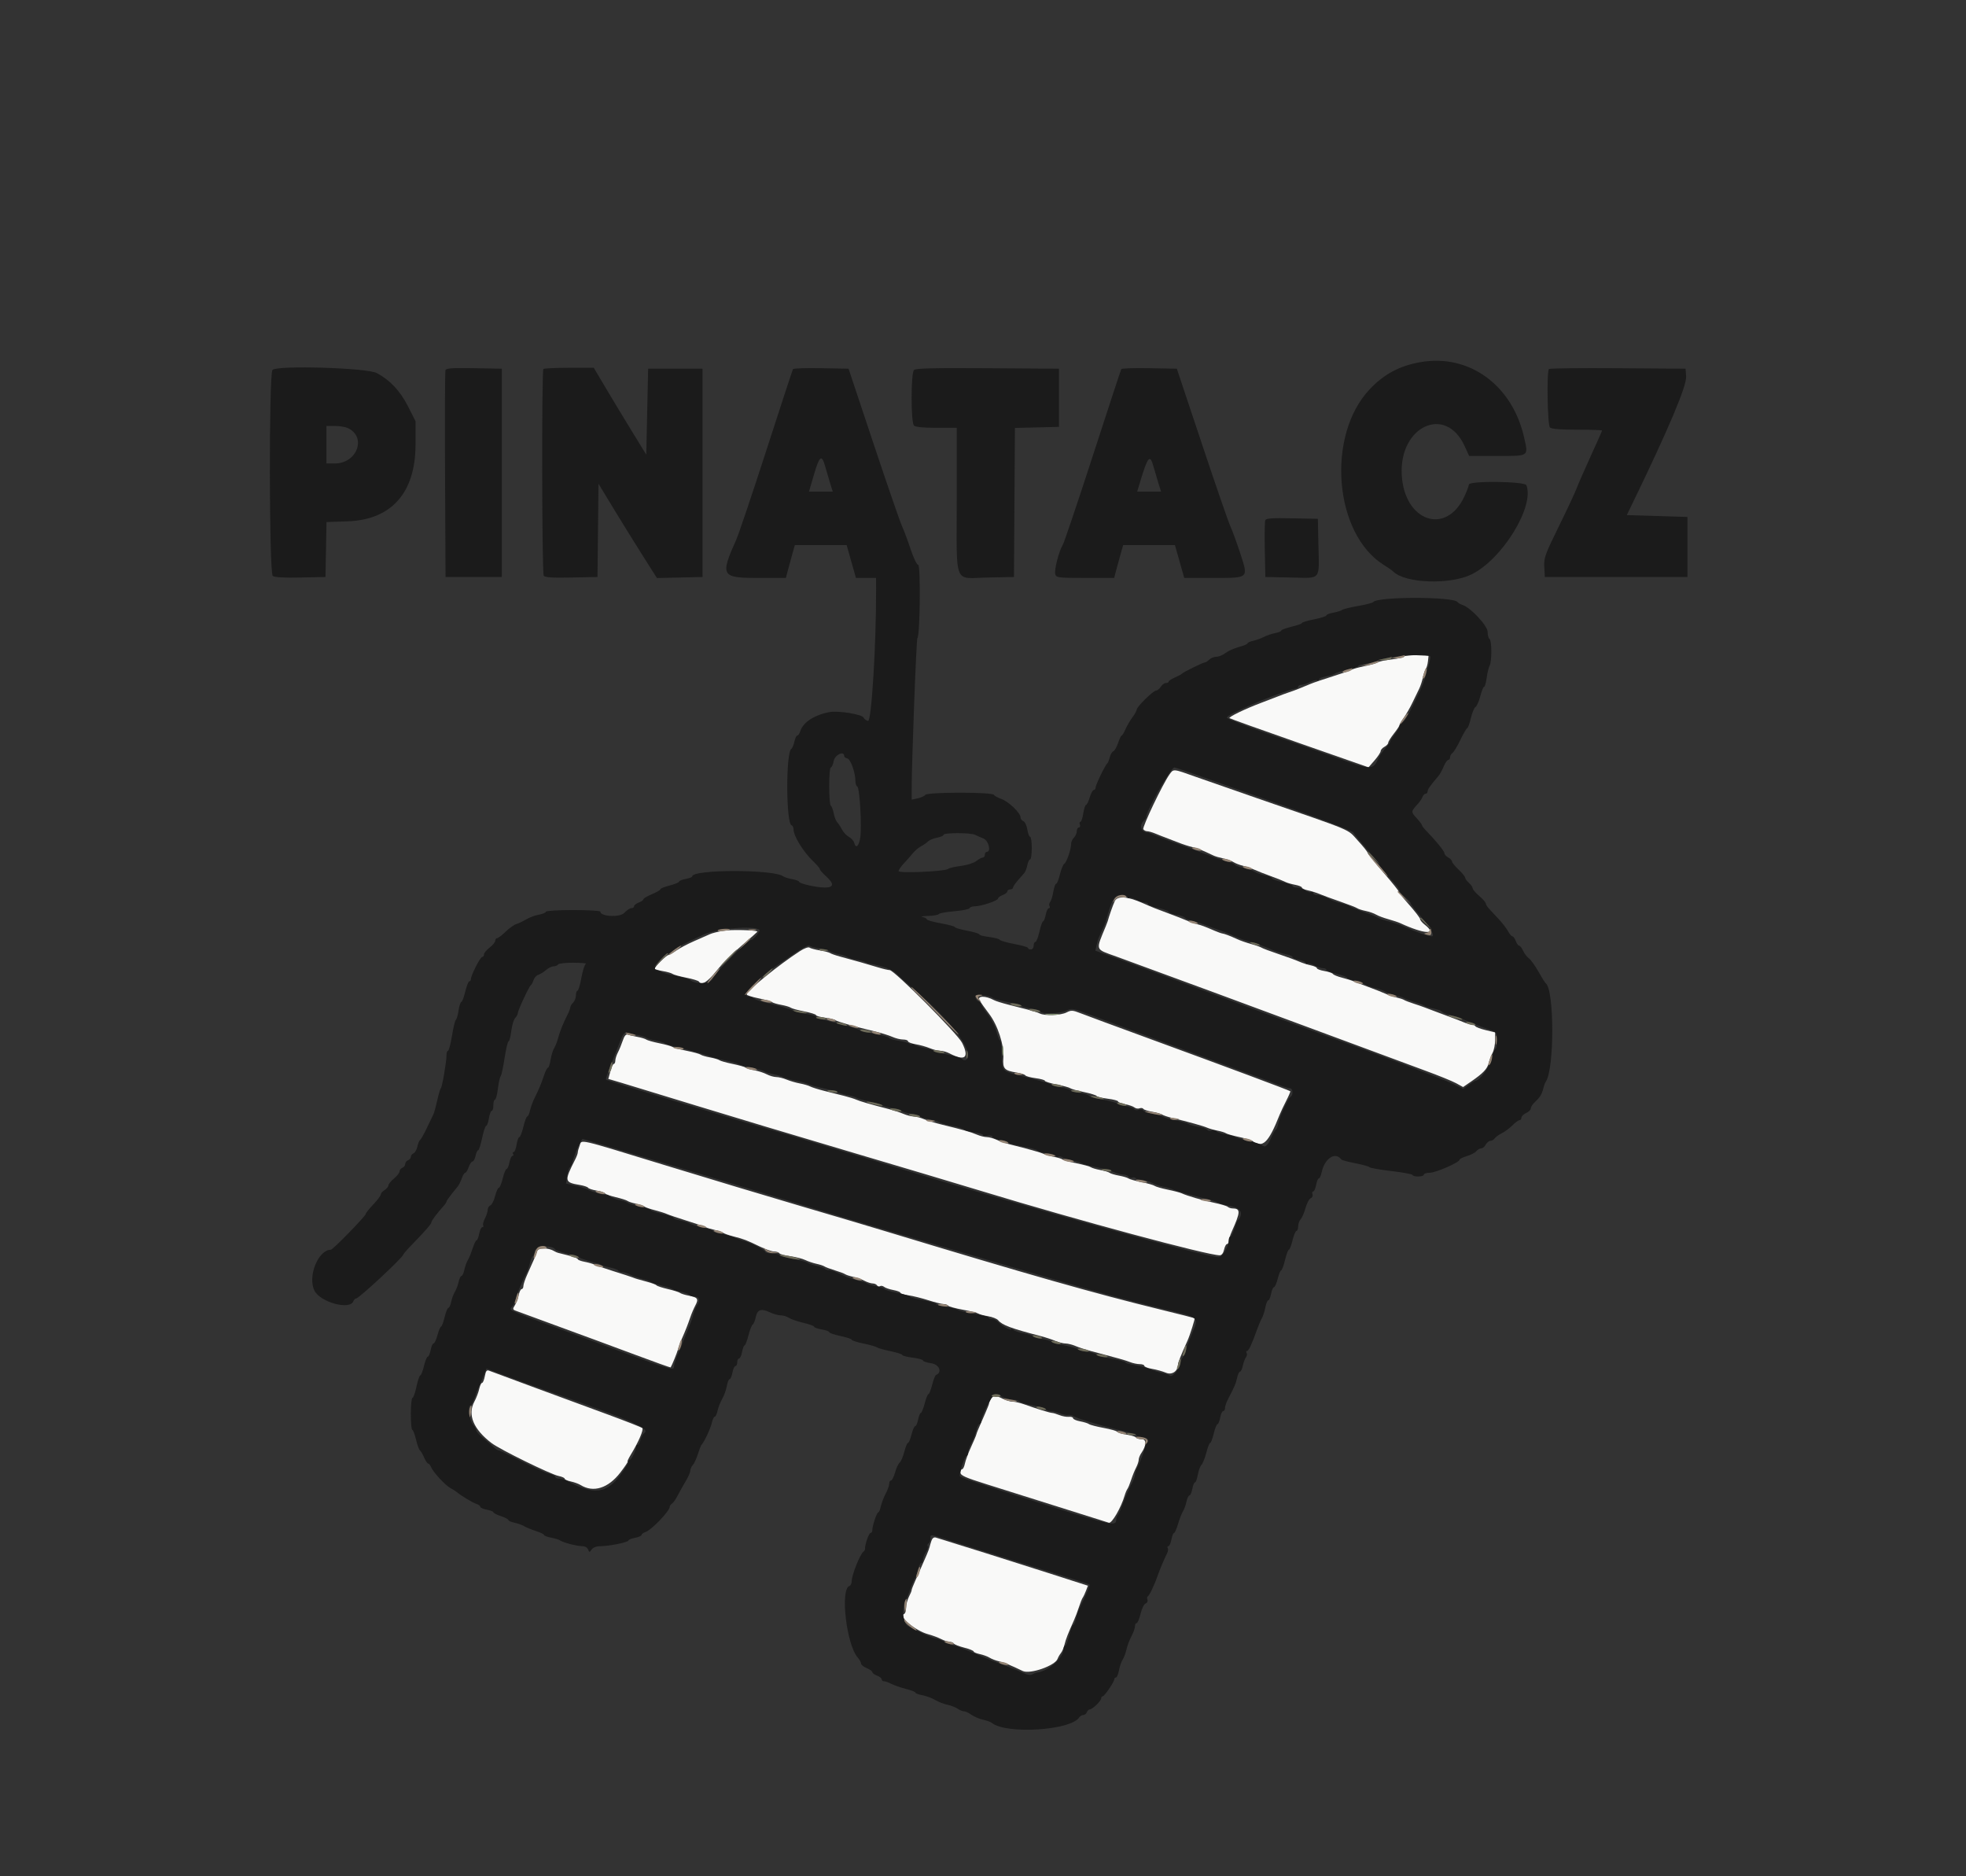 <svg xmlns="http://www.w3.org/2000/svg" xmlns:xlink="http://www.w3.org/1999/xlink" id="svg" width="400" height="381.641" viewBox="0, 0, 400,381.641"><rect x="0" y="0" width="400" height="381.641" fill="#333333" stroke="none"/><g id="svgg"><path id="path0" d="M285.729 133.520 C 285.610 133.712,284.438 133.991,283.123 134.139 C 281.808 134.288,280.559 134.550,280.347 134.721 C 280.135 134.892,278.931 135.241,277.672 135.496 C 276.412 135.752,275.210 136.081,275.000 136.228 C 274.790 136.375,273.073 136.977,271.183 137.566 C 269.294 138.155,267.233 138.856,266.603 139.125 C 264.761 139.912,263.638 140.351,262.214 140.840 C 261.479 141.092,260.534 141.440,260.115 141.614 C 259.695 141.788,258.149 142.380,256.679 142.931 C 253.409 144.156,249.914 145.842,250.151 146.080 C 250.248 146.177,256.651 148.467,264.381 151.171 L 278.435 156.086 279.670 154.665 C 280.349 153.884,280.907 153.036,280.910 152.781 C 280.913 152.526,281.260 152.133,281.679 151.908 C 282.099 151.684,282.443 151.316,282.443 151.091 C 282.443 150.866,282.958 150.032,283.588 149.237 C 284.218 148.441,284.733 147.660,284.733 147.500 C 284.733 147.340,285.119 146.678,285.592 146.028 C 286.064 145.379,286.863 143.989,287.368 142.939 C 287.872 141.889,288.496 140.601,288.755 140.076 C 289.013 139.552,289.350 138.521,289.504 137.786 C 289.657 137.052,289.922 136.277,290.092 136.064 C 290.262 135.852,290.456 135.165,290.525 134.537 L 290.649 133.397 288.297 133.284 C 287.003 133.222,285.847 133.328,285.729 133.520 M237.940 157.536 C 236.582 159.424,232.361 168.262,232.619 168.678 C 232.757 168.901,233.106 169.084,233.395 169.084 C 233.683 169.084,234.403 169.284,234.994 169.529 C 235.585 169.774,236.155 170.003,236.260 170.039 C 236.632 170.166,238.000 170.693,239.695 171.362 C 240.639 171.735,241.927 172.154,242.557 172.293 C 243.556 172.513,244.522 172.900,246.959 174.053 C 247.281 174.206,248.140 174.455,248.867 174.607 C 249.595 174.760,250.534 175.098,250.954 175.359 C 251.374 175.620,252.233 175.952,252.863 176.098 C 253.492 176.243,254.523 176.596,255.153 176.881 C 255.782 177.166,257.328 177.773,258.588 178.230 C 259.847 178.687,261.157 179.209,261.499 179.390 C 261.840 179.571,262.742 179.836,263.503 179.978 C 264.263 180.121,264.885 180.377,264.885 180.547 C 264.885 180.716,265.444 180.973,266.126 181.117 C 266.808 181.261,267.882 181.597,268.511 181.865 C 269.141 182.133,271.031 182.827,272.710 183.408 C 274.389 183.990,275.935 184.591,276.145 184.746 C 276.355 184.900,277.128 185.149,277.863 185.299 C 278.597 185.449,279.542 185.779,279.962 186.032 C 280.382 186.286,281.498 186.707,282.443 186.967 C 283.387 187.227,284.504 187.599,284.924 187.793 C 289.749 190.028,292.558 190.202,289.885 188.100 C 289.361 187.687,288.931 187.170,288.931 186.951 C 288.931 186.732,287.883 185.370,286.602 183.925 C 285.321 182.480,284.386 181.298,284.524 181.298 C 284.662 181.298,283.305 179.601,281.510 177.527 C 279.714 175.453,278.236 173.606,278.227 173.424 C 278.217 173.241,277.315 172.122,276.223 170.938 C 274.001 168.529,275.952 169.346,255.725 162.352 C 250.582 160.574,245.000 158.628,243.321 158.028 C 238.597 156.341,238.787 156.358,237.940 157.536 M226.809 183.302 C 226.474 183.987,225.623 186.405,225.365 187.405 C 225.338 187.510,225.175 187.939,225.002 188.359 C 222.898 193.480,222.729 192.981,227.099 194.561 C 233.178 196.760,259.316 206.401,272.137 211.174 C 279.170 213.792,287.156 216.750,289.885 217.748 C 292.615 218.745,295.485 219.911,296.264 220.339 L 297.681 221.116 299.297 220.005 C 301.752 218.316,302.592 217.434,302.895 216.227 C 303.047 215.622,303.401 214.686,303.683 214.148 C 303.964 213.609,304.195 212.455,304.196 211.584 L 304.198 210.000 302.289 209.542 C 301.239 209.290,300.284 208.929,300.167 208.740 C 300.050 208.551,299.719 208.397,299.430 208.397 C 299.141 208.397,298.421 208.197,297.830 207.952 C 297.239 207.707,296.670 207.477,296.565 207.442 C 296.460 207.406,296.031 207.245,295.611 207.083 C 295.191 206.921,293.903 206.441,292.748 206.015 C 291.594 205.590,290.305 205.104,289.885 204.936 C 289.466 204.768,288.435 204.412,287.595 204.144 C 286.756 203.877,285.897 203.545,285.687 203.408 C 285.477 203.271,284.790 203.043,284.160 202.902 C 283.531 202.761,282.500 202.412,281.870 202.127 C 281.240 201.841,279.695 201.231,278.435 200.771 C 277.176 200.310,275.802 199.784,275.382 199.601 C 274.962 199.418,273.896 199.085,273.012 198.861 C 272.129 198.636,271.312 198.300,271.197 198.114 C 271.082 197.928,270.302 197.660,269.464 197.519 C 268.625 197.377,267.939 197.118,267.939 196.943 C 267.939 196.769,267.381 196.508,266.698 196.364 C 266.016 196.220,264.943 195.874,264.313 195.594 C 263.683 195.314,261.794 194.625,260.115 194.061 C 258.435 193.498,256.889 192.916,256.679 192.768 C 256.469 192.621,255.525 192.289,254.580 192.032 C 253.635 191.774,252.347 191.326,251.718 191.035 C 250.275 190.369,249.155 189.944,248.664 189.876 C 248.454 189.847,247.767 189.601,247.137 189.330 C 245.089 188.447,244.481 188.220,243.511 187.975 C 242.987 187.842,242.042 187.506,241.412 187.228 C 240.782 186.950,239.237 186.346,237.977 185.885 C 235.417 184.949,234.309 184.508,232.634 183.759 C 229.421 182.322,227.366 182.160,226.809 183.302 M147.149 189.328 C 146.106 189.508,144.904 189.812,144.477 190.004 C 144.051 190.196,142.586 190.841,141.221 191.437 C 139.857 192.033,138.194 192.915,137.525 193.398 C 136.857 193.880,136.161 194.275,135.978 194.275 C 135.607 194.275,133.206 196.659,133.206 197.027 C 133.206 197.156,133.936 197.382,134.828 197.529 C 135.720 197.676,136.622 197.932,136.832 198.099 C 137.042 198.265,138.291 198.613,139.609 198.871 C 140.926 199.129,142.095 199.488,142.207 199.670 C 142.732 200.519,143.923 199.792,145.755 197.506 C 146.854 196.134,149.202 193.785,150.972 192.285 C 152.742 190.786,154.149 189.525,154.099 189.483 C 153.731 189.177,148.682 189.064,147.149 189.328 M162.786 193.444 C 158.405 196.277,151.908 201.560,151.908 202.290 C 151.908 202.443,152.982 202.788,154.294 203.058 C 155.606 203.328,156.851 203.680,157.061 203.840 C 157.271 203.999,158.130 204.254,158.969 204.405 C 159.809 204.556,160.668 204.813,160.878 204.976 C 161.088 205.139,162.333 205.482,163.645 205.739 C 164.957 205.996,166.031 206.333,166.031 206.489 C 166.031 206.645,166.863 206.882,167.881 207.017 C 168.898 207.152,169.847 207.378,169.988 207.520 C 170.258 207.789,173.681 208.767,177.863 209.769 C 179.227 210.096,180.885 210.608,181.546 210.907 C 182.208 211.206,183.195 211.450,183.741 211.450 C 184.286 211.450,184.733 211.607,184.733 211.799 C 184.733 211.990,185.445 212.267,186.316 212.414 C 187.187 212.561,188.470 212.920,189.166 213.211 C 189.863 213.502,190.825 213.742,191.305 213.743 C 191.784 213.744,192.613 213.973,193.147 214.252 C 196.350 215.924,197.267 215.177,195.753 212.130 C 194.839 210.291,181.927 197.328,181.009 197.328 C 180.699 197.328,179.650 197.083,178.677 196.784 C 176.641 196.157,173.472 195.256,170.992 194.597 C 170.048 194.346,169.103 194.019,168.893 193.869 C 168.683 193.720,167.739 193.473,166.794 193.321 C 165.849 193.168,164.905 192.911,164.695 192.750 C 164.485 192.589,163.626 192.901,162.786 193.444 M199.298 203.465 C 199.579 203.955,200.441 205.180,201.214 206.186 C 202.993 208.505,204.325 212.601,204.143 215.193 C 203.988 217.389,204.335 217.769,206.862 218.173 C 207.716 218.309,208.503 218.565,208.612 218.741 C 208.721 218.918,209.662 219.175,210.703 219.313 C 211.744 219.451,212.595 219.691,212.595 219.847 C 212.595 220.002,213.669 220.340,214.981 220.597 C 216.293 220.854,217.538 221.194,217.748 221.353 C 217.958 221.512,219.208 221.863,220.526 222.135 C 221.845 222.406,223.007 222.763,223.109 222.929 C 223.211 223.094,224.236 223.347,225.388 223.491 C 226.539 223.634,227.481 223.885,227.481 224.047 C 227.481 224.210,228.125 224.463,228.912 224.610 C 229.699 224.757,230.556 225.053,230.816 225.268 C 231.075 225.482,231.542 225.560,231.853 225.441 C 232.164 225.322,232.511 225.373,232.623 225.556 C 232.736 225.738,233.557 226.008,234.449 226.155 C 235.340 226.302,236.240 226.555,236.450 226.717 C 236.660 226.879,237.605 227.195,238.550 227.420 C 241.760 228.185,244.845 229.044,245.611 229.386 C 246.031 229.573,246.975 229.842,247.710 229.984 C 248.445 230.125,249.218 230.364,249.427 230.515 C 249.637 230.666,250.840 231.009,252.099 231.277 C 253.359 231.545,254.561 231.893,254.771 232.050 C 256.896 233.639,258.070 232.521,260.368 226.718 C 260.576 226.193,261.172 224.929,261.694 223.909 C 262.215 222.890,262.588 222.017,262.523 221.970 C 262.205 221.740,250.043 217.205,233.779 211.252 C 227.061 208.794,220.773 206.471,219.806 206.090 C 218.245 205.475,217.929 205.459,216.995 205.943 C 215.826 206.549,212.568 206.674,211.541 206.152 C 211.176 205.967,210.105 205.618,209.160 205.377 C 208.216 205.136,206.412 204.678,205.153 204.359 C 203.893 204.040,202.583 203.627,202.242 203.442 C 200.523 202.511,198.759 202.525,199.298 203.465 M126.714 211.652 C 126.460 212.421,126.015 213.507,125.724 214.064 C 125.433 214.621,125.194 215.377,125.193 215.744 C 125.192 216.112,125.055 216.412,124.888 216.412 C 124.721 216.412,124.402 217.099,124.178 217.939 L 123.770 219.465 126.484 220.266 C 127.977 220.707,134.695 222.758,141.412 224.823 C 148.130 226.888,162.128 231.092,172.519 234.164 C 182.910 237.236,195.277 240.926,200.000 242.365 C 219.092 248.179,245.638 255.332,248.157 255.341 C 248.556 255.343,248.888 254.915,249.046 254.198 C 249.184 253.569,249.455 253.053,249.649 253.053 C 249.842 253.053,250.000 252.790,250.000 252.469 C 250.000 252.147,250.285 251.245,250.634 250.465 C 252.417 246.476,252.432 245.824,250.744 245.807 C 250.419 245.804,249.990 245.657,249.790 245.480 C 249.591 245.304,248.397 244.945,247.137 244.683 C 244.762 244.189,241.469 243.233,240.435 242.736 C 240.108 242.579,238.820 242.241,237.573 241.986 C 236.326 241.730,235.134 241.386,234.924 241.221 C 234.714 241.057,233.511 240.713,232.252 240.458 C 230.992 240.203,229.790 239.863,229.580 239.703 C 229.370 239.543,228.511 239.289,227.672 239.138 C 226.832 238.987,225.973 238.729,225.763 238.565 C 225.553 238.401,224.695 238.144,223.855 237.993 C 223.015 237.842,222.156 237.587,221.947 237.428 C 221.737 237.268,220.448 236.914,219.084 236.641 C 217.719 236.368,216.431 236.019,216.221 235.865 C 216.011 235.711,215.239 235.469,214.504 235.327 C 213.769 235.186,212.824 234.917,212.405 234.729 C 211.696 234.413,209.224 233.718,205.534 232.797 C 204.695 232.587,203.466 232.164,202.805 231.857 C 202.143 231.549,201.225 231.298,200.763 231.298 C 200.302 231.298,199.383 231.065,198.722 230.782 C 197.489 230.253,195.948 229.814,191.603 228.754 C 190.239 228.422,188.581 227.913,187.919 227.624 C 187.258 227.336,186.339 227.099,185.878 227.099 C 185.417 227.099,184.498 226.867,183.836 226.583 C 183.175 226.299,181.861 225.866,180.916 225.620 C 176.808 224.550,174.950 224.014,174.237 223.692 C 173.817 223.503,172.700 223.154,171.756 222.917 C 170.811 222.680,169.008 222.227,167.748 221.911 C 166.489 221.595,165.179 221.184,164.837 220.999 C 164.496 220.814,163.551 220.538,162.738 220.386 C 161.925 220.234,160.707 219.879,160.031 219.597 C 159.356 219.315,158.411 219.083,157.932 219.082 C 157.453 219.080,156.581 218.829,155.995 218.523 C 155.409 218.218,154.293 217.853,153.514 217.713 C 152.736 217.572,151.927 217.327,151.718 217.167 C 151.508 217.007,150.305 216.668,149.046 216.412 C 147.786 216.157,146.584 215.817,146.374 215.657 C 146.164 215.497,145.305 215.243,144.466 215.092 C 143.626 214.941,142.767 214.687,142.557 214.527 C 142.347 214.367,141.059 214.013,139.695 213.740 C 138.330 213.468,137.042 213.117,136.832 212.961 C 136.622 212.806,135.420 212.469,134.160 212.214 C 132.901 211.958,131.698 211.619,131.489 211.459 C 131.279 211.299,130.451 211.050,129.648 210.905 C 128.846 210.761,127.962 210.555,127.683 210.448 C 127.357 210.323,127.010 210.754,126.714 211.652 M117.929 233.040 C 117.725 233.579,117.557 234.196,117.557 234.413 C 117.557 234.629,117.326 235.262,117.043 235.819 C 114.774 240.287,114.812 240.502,117.972 241.036 C 118.791 241.175,119.549 241.430,119.656 241.603 C 119.764 241.776,120.537 242.034,121.374 242.176 C 122.212 242.317,122.983 242.572,123.088 242.743 C 123.194 242.914,124.182 243.265,125.285 243.523 C 126.388 243.782,127.462 244.123,127.672 244.281 C 127.882 244.439,128.655 244.694,129.389 244.847 C 130.124 245.001,130.897 245.261,131.107 245.427 C 131.317 245.592,132.261 245.923,133.206 246.162 C 134.151 246.401,135.267 246.752,135.687 246.942 C 136.107 247.133,137.910 247.744,139.695 248.301 C 141.479 248.858,143.202 249.446,143.524 249.608 C 143.846 249.770,144.705 250.030,145.432 250.186 C 146.160 250.342,146.927 250.605,147.137 250.770 C 147.347 250.935,148.292 251.266,149.237 251.505 C 151.328 252.035,151.900 252.254,154.586 253.558 C 155.744 254.120,157.065 254.580,157.522 254.580 C 157.978 254.580,158.448 254.736,158.566 254.926 C 158.683 255.116,159.681 255.390,160.783 255.534 C 161.885 255.679,163.257 256.024,163.832 256.302 C 164.407 256.580,165.438 256.928,166.122 257.074 C 166.806 257.220,167.538 257.461,167.748 257.609 C 167.958 257.757,168.903 258.111,169.847 258.397 C 170.792 258.682,171.737 259.037,171.947 259.185 C 172.156 259.333,172.898 259.576,173.594 259.725 C 174.291 259.874,175.321 260.236,175.884 260.530 C 176.448 260.824,177.199 261.065,177.554 261.066 C 177.909 261.068,178.307 261.243,178.439 261.457 C 178.571 261.670,178.846 261.741,179.051 261.615 C 179.255 261.488,179.630 261.556,179.883 261.765 C 180.136 261.974,180.988 262.266,181.775 262.413 C 182.562 262.560,183.206 262.810,183.206 262.968 C 183.206 263.126,183.936 263.356,184.828 263.480 C 185.720 263.604,187.546 264.057,188.886 264.486 C 190.225 264.916,191.632 265.267,192.012 265.267 C 192.392 265.267,192.791 265.410,192.899 265.584 C 193.007 265.759,194.348 266.130,195.880 266.409 C 197.411 266.688,198.836 267.041,199.046 267.194 C 199.256 267.346,200.148 267.590,201.028 267.735 C 201.908 267.880,202.833 268.246,203.084 268.548 C 203.910 269.544,205.666 270.197,211.832 271.803 C 212.777 272.049,214.091 272.483,214.752 272.766 C 215.414 273.050,216.333 273.282,216.794 273.282 C 217.255 273.282,218.174 273.515,218.835 273.798 C 219.497 274.082,220.811 274.518,221.756 274.767 C 227.782 276.355,228.927 276.677,229.891 277.057 C 230.482 277.290,231.384 277.481,231.895 277.481 C 232.406 277.481,232.824 277.638,232.824 277.829 C 232.824 278.021,233.537 278.298,234.408 278.445 C 235.278 278.592,236.550 278.946,237.233 279.231 C 238.487 279.755,239.695 278.893,239.695 277.473 C 239.695 277.113,240.216 275.812,241.605 272.710 C 242.123 271.553,243.170 268.230,243.047 268.134 C 242.988 268.088,239.933 267.314,236.260 266.415 C 222.581 263.068,209.241 259.271,180.015 250.406 C 176.627 249.379,168.788 247.050,162.595 245.232 C 156.403 243.414,144.087 239.706,135.227 236.994 C 117.041 231.426,118.423 231.741,117.929 233.040 M109.318 254.443 C 109.054 255.254,108.449 256.674,107.293 259.202 C 106.851 260.170,106.489 261.243,106.489 261.588 C 106.489 261.932,106.330 262.214,106.137 262.214 C 105.944 262.214,105.669 262.772,105.527 263.454 C 105.385 264.136,105.034 265.065,104.748 265.518 C 104.293 266.238,104.310 266.374,104.881 266.600 C 105.240 266.743,109.227 268.207,113.740 269.854 C 118.254 271.501,125.196 274.062,129.167 275.546 C 133.138 277.030,136.414 278.201,136.447 278.149 C 136.736 277.690,137.755 275.186,137.961 274.427 C 138.104 273.903,138.448 272.958,138.726 272.328 C 139.462 270.664,139.940 269.450,140.453 267.939 C 140.703 267.204,141.160 266.130,141.468 265.553 C 142.177 264.225,141.961 263.892,140.176 263.559 C 139.386 263.411,138.569 263.157,138.359 262.993 C 138.149 262.829,137.032 262.476,135.878 262.208 C 134.723 261.940,133.693 261.603,133.588 261.458 C 133.483 261.313,132.624 260.987,131.679 260.734 C 129.612 260.179,129.361 260.103,128.626 259.813 C 128.311 259.689,126.594 259.130,124.809 258.572 C 123.025 258.013,121.285 257.414,120.944 257.239 C 120.602 257.065,119.701 256.806,118.940 256.663 C 118.180 256.520,117.557 256.280,117.557 256.129 C 117.557 255.978,116.741 255.649,115.744 255.399 C 114.747 255.149,113.760 254.900,113.550 254.847 C 113.340 254.793,112.995 254.641,112.783 254.509 C 111.627 253.784,109.546 253.745,109.318 254.443 M98.645 279.930 C 98.504 280.682,98.249 281.298,98.079 281.298 C 97.910 281.298,97.648 281.856,97.499 282.538 C 97.349 283.220,96.906 284.377,96.514 285.109 C 95.088 287.772,96.319 290.730,100.029 293.551 C 101.740 294.853,112.055 299.911,113.648 300.230 C 114.328 300.366,114.885 300.614,114.885 300.781 C 114.885 300.948,115.444 301.201,116.126 301.343 C 116.808 301.485,117.710 301.814,118.130 302.074 C 120.728 303.682,123.752 302.729,126.217 299.525 C 127.146 298.317,127.809 297.328,127.689 297.328 C 127.569 297.328,127.864 296.684,128.343 295.897 C 129.921 293.308,131.008 290.779,130.673 290.480 C 130.492 290.318,127.424 289.111,123.855 287.796 C 120.286 286.482,113.502 283.985,108.779 282.248 C 104.055 280.511,99.901 278.971,99.546 278.826 C 99.033 278.616,98.849 278.841,98.645 279.930 M201.578 284.637 C 201.381 285.005,201.224 285.391,201.229 285.496 C 201.235 285.601,200.898 286.460,200.483 287.405 C 198.955 290.874,198.727 291.420,198.644 291.794 C 198.598 292.004,198.108 293.160,197.554 294.364 C 197.001 295.567,196.445 297.070,196.318 297.704 C 196.191 298.337,195.938 298.855,195.754 298.855 C 195.570 298.855,195.420 299.170,195.420 299.554 C 195.420 300.119,196.431 300.570,200.668 301.894 C 204.742 303.168,222.105 308.633,225.612 309.745 C 226.211 309.935,228.104 306.665,228.823 304.198 C 228.976 303.674,229.229 303.073,229.386 302.863 C 229.543 302.653,229.884 301.820,230.145 301.013 C 230.405 300.205,230.856 299.089,231.146 298.532 C 231.437 297.975,231.676 297.257,231.677 296.936 C 231.678 296.615,231.911 296.014,232.195 295.600 C 233.280 294.016,233.319 292.748,232.282 292.748 C 231.765 292.748,231.249 292.596,231.134 292.410 C 231.019 292.225,230.154 291.957,229.212 291.816 C 228.270 291.675,227.411 291.417,227.304 291.243 C 227.196 291.070,225.947 290.714,224.528 290.452 C 223.108 290.190,221.775 289.842,221.565 289.679 C 221.355 289.515,220.539 289.261,219.752 289.114 C 218.965 288.967,218.321 288.681,218.321 288.480 C 218.321 288.278,217.934 288.152,217.462 288.198 C 216.990 288.245,216.120 288.086,215.529 287.844 C 214.938 287.602,214.274 287.405,214.053 287.405 C 213.650 287.405,210.967 286.576,208.294 285.626 C 207.502 285.345,206.472 285.113,206.004 285.112 C 205.536 285.111,204.661 284.853,204.059 284.540 C 202.633 283.796,202.015 283.820,201.578 284.637 M189.496 313.443 C 189.335 313.922,189.171 314.485,189.131 314.695 C 189.092 314.905,188.837 315.592,188.564 316.221 C 187.472 318.743,187.036 319.733,186.256 321.456 C 185.808 322.446,185.457 323.349,185.476 323.464 C 185.496 323.578,185.251 324.177,184.931 324.794 C 184.612 325.411,184.351 326.426,184.351 327.048 C 184.351 327.671,184.156 328.246,183.917 328.325 C 182.671 328.741,186.237 331.717,188.812 332.411 C 189.682 332.645,190.881 333.091,191.476 333.401 C 192.071 333.711,192.848 333.966,193.203 333.967 C 193.558 333.968,193.944 334.125,194.062 334.316 C 194.180 334.507,195.135 334.883,196.184 335.152 C 197.233 335.420,198.092 335.766,198.092 335.920 C 198.092 336.073,198.650 336.315,199.332 336.458 C 200.014 336.600,200.916 336.930,201.336 337.191 C 201.756 337.452,202.615 337.784,203.244 337.930 C 204.313 338.177,205.595 338.699,208.094 339.905 C 209.557 340.611,214.687 338.814,215.175 337.425 C 215.289 337.099,215.592 336.574,215.846 336.260 C 216.101 335.945,216.432 335.172,216.581 334.542 C 216.838 333.461,217.318 332.226,218.512 329.580 C 218.796 328.950,219.249 327.748,219.518 326.908 C 219.787 326.069,220.133 325.204,220.287 324.987 C 220.441 324.771,220.741 324.134,220.955 323.573 L 221.343 322.552 213.057 319.893 C 206.349 317.741,193.330 313.641,190.410 312.761 C 190.006 312.639,189.687 312.878,189.496 313.443 " stroke="none" fill="#f9f9f8" fill-rule="evenodd"></path><path id="path1" d="M288.931 73.677 C 284.730 74.424,281.577 76.114,278.688 79.168 C 269.759 88.610,271.416 108.718,281.639 114.969 C 282.396 115.432,283.240 116.030,283.516 116.299 C 285.950 118.670,295.052 118.976,299.405 116.834 C 305.652 113.758,312.236 103.059,310.563 98.700 C 310.254 97.897,298.857 97.769,298.851 98.569 C 298.849 98.831,298.439 99.922,297.940 100.994 C 294.203 109.021,285.676 106.045,285.194 96.545 C 284.692 86.654,294.143 82.335,297.975 90.703 L 298.911 92.748 304.586 92.748 C 311.182 92.748,310.965 92.891,310.119 89.089 C 307.724 78.320,298.905 71.906,288.931 73.677 M55.439 75.245 C 54.698 75.991,54.749 116.524,55.492 117.140 C 55.849 117.436,57.687 117.545,61.122 117.473 L 66.221 117.366 66.327 111.778 L 66.432 106.189 70.716 106.044 C 79.645 105.742,84.542 100.221,84.542 90.455 L 84.542 85.669 83.035 82.699 C 81.420 79.516,79.384 77.339,76.660 75.886 C 74.659 74.818,56.412 74.267,55.439 75.245 M90.637 75.276 C 90.534 75.544,90.495 85.124,90.550 96.565 L 90.649 117.366 96.374 117.366 L 102.099 117.366 102.099 96.183 L 102.099 75.000 96.461 74.894 C 92.162 74.814,90.779 74.904,90.637 75.276 M110.560 75.064 C 110.192 75.432,110.257 116.509,110.627 117.091 C 110.860 117.458,112.256 117.553,116.251 117.473 L 121.565 117.366 121.667 107.883 L 121.769 98.400 124.744 103.303 C 126.379 106.000,129.054 110.315,130.687 112.893 L 133.657 117.580 138.298 117.473 L 142.939 117.366 142.939 96.183 L 142.939 75.000 137.405 75.000 L 131.870 75.000 131.679 83.745 L 131.489 92.491 128.582 87.753 C 126.983 85.147,124.580 81.169,123.241 78.912 L 120.808 74.809 115.811 74.809 C 113.063 74.809,110.700 74.924,110.560 75.064 M161.337 75.085 C 161.243 75.248,158.806 82.681,155.921 91.603 C 153.036 100.525,150.290 108.683,149.817 109.733 C 146.508 117.088,146.760 117.557,154.019 117.557 L 159.894 117.557 160.319 115.935 C 160.553 115.043,160.964 113.540,161.233 112.595 L 161.721 110.878 166.989 110.878 L 172.257 110.878 173.203 114.218 L 174.149 117.557 176.197 117.557 L 178.244 117.557 178.250 119.943 C 178.277 131.051,177.310 146.830,176.614 146.648 C 176.216 146.544,175.805 146.238,175.702 145.969 C 175.449 145.311,170.539 144.513,168.775 144.844 C 165.683 145.423,163.358 146.948,162.806 148.760 C 162.662 149.232,162.397 149.618,162.218 149.618 C 162.039 149.618,161.772 150.177,161.624 150.859 C 161.476 151.541,161.196 152.200,161.003 152.324 C 159.873 153.045,159.914 167.491,161.048 167.868 C 161.269 167.942,161.450 168.306,161.450 168.677 C 161.450 170.076,163.467 173.333,165.553 175.304 C 166.236 175.949,166.794 176.614,166.794 176.783 C 166.794 176.951,167.422 177.665,168.190 178.369 C 169.788 179.833,169.647 180.534,167.755 180.534 C 166.141 180.534,162.595 179.732,162.595 179.366 C 162.595 179.216,161.951 178.972,161.164 178.825 C 160.377 178.678,159.561 178.422,159.351 178.257 C 157.527 176.820,140.840 176.821,140.840 178.258 C 140.840 178.414,140.239 178.654,139.504 178.792 C 138.769 178.929,138.168 179.174,138.168 179.334 C 138.168 179.495,137.309 179.847,136.260 180.116 C 135.210 180.385,134.351 180.735,134.351 180.894 C 134.351 181.053,133.578 181.501,132.634 181.891 C 131.689 182.281,130.916 182.740,130.916 182.912 C 130.916 183.084,130.487 183.388,129.962 183.588 C 129.437 183.787,129.008 184.127,129.008 184.342 C 129.008 184.557,128.757 184.733,128.451 184.733 C 128.144 184.733,127.491 185.167,126.999 185.698 C 126.107 186.660,122.137 186.442,122.137 185.431 C 122.137 185.257,119.647 185.115,116.603 185.115 C 113.559 185.115,111.069 185.267,111.069 185.454 C 111.069 185.640,110.425 185.912,109.637 186.058 C 108.850 186.204,107.691 186.633,107.061 187.011 C 106.431 187.390,105.534 187.815,105.067 187.956 C 104.599 188.098,103.609 188.804,102.865 189.527 C 102.121 190.249,101.344 190.840,101.138 190.840 C 100.932 190.840,100.763 191.072,100.763 191.355 C 100.763 191.639,100.248 192.265,99.618 192.748 C 98.989 193.231,98.473 193.858,98.473 194.141 C 98.473 194.425,98.307 194.656,98.103 194.656 C 97.715 194.656,95.802 198.416,95.802 199.178 C 95.802 199.420,95.657 199.618,95.481 199.618 C 95.304 199.618,94.933 200.563,94.656 201.718 C 94.380 202.872,94.019 203.817,93.856 203.817 C 93.692 203.817,93.442 204.592,93.300 205.539 C 93.158 206.486,92.911 207.342,92.750 207.441 C 92.590 207.540,92.236 208.998,91.962 210.681 C 91.689 212.364,91.325 213.740,91.153 213.740 C 90.981 213.740,90.840 214.167,90.840 214.688 C 90.840 216.038,89.958 221.147,89.685 221.374 C 89.559 221.479,89.233 222.587,88.959 223.836 C 88.685 225.085,88.328 226.373,88.166 226.699 C 88.004 227.024,87.401 228.281,86.825 229.493 C 86.250 230.704,85.642 231.780,85.476 231.883 C 85.309 231.986,85.058 232.595,84.917 233.236 C 84.776 233.878,84.419 234.495,84.124 234.609 C 83.829 234.722,83.588 235.035,83.588 235.305 C 83.588 235.575,83.330 235.895,83.015 236.016 C 82.700 236.137,82.443 236.480,82.443 236.779 C 82.443 237.078,82.185 237.422,81.870 237.543 C 81.555 237.663,81.298 237.990,81.298 238.269 C 81.298 238.548,80.790 239.198,80.169 239.713 C 79.548 240.228,79.033 240.862,79.024 241.123 C 79.015 241.383,78.664 241.811,78.244 242.073 C 77.824 242.336,77.481 242.738,77.481 242.969 C 77.481 243.199,76.794 244.109,75.954 244.992 C 75.115 245.875,74.427 246.737,74.427 246.908 C 74.427 247.335,67.746 254.197,67.324 254.204 C 64.703 254.245,62.523 259.744,64.006 262.575 C 65.235 264.921,71.192 266.522,71.894 264.695 C 72.015 264.380,72.275 264.122,72.473 264.122 C 73.027 264.122,82.061 255.708,82.061 255.192 C 82.061 255.067,82.877 254.130,83.874 253.111 C 86.527 250.398,87.786 248.944,87.787 248.593 C 87.787 248.300,88.909 246.805,90.239 245.324 C 90.570 244.957,90.840 244.552,90.840 244.425 C 90.840 244.226,91.589 243.219,93.158 241.309 C 93.377 241.042,93.735 240.312,93.953 239.686 C 94.171 239.061,94.488 238.550,94.656 238.550 C 94.825 238.550,95.143 238.034,95.363 237.405 C 95.582 236.775,95.929 236.260,96.133 236.260 C 96.337 236.260,96.617 235.744,96.756 235.115 C 96.894 234.485,97.135 233.969,97.291 233.969 C 97.446 233.969,97.807 232.853,98.092 231.489 C 98.376 230.124,98.748 229.008,98.918 229.008 C 99.089 229.008,99.337 228.321,99.472 227.481 C 99.606 226.641,99.866 225.954,100.049 225.954 C 100.232 225.954,100.382 225.439,100.382 224.809 C 100.382 224.179,100.530 223.664,100.711 223.664 C 100.892 223.664,101.155 222.688,101.295 221.495 C 101.435 220.301,101.690 219.142,101.860 218.918 C 102.031 218.695,102.397 217.009,102.673 215.172 C 102.950 213.335,103.308 211.832,103.469 211.832 C 103.630 211.832,103.881 210.879,104.027 209.714 C 104.172 208.549,104.528 207.359,104.817 207.069 C 105.107 206.780,105.344 206.352,105.344 206.118 C 105.344 205.571,107.640 200.633,108.012 200.382 C 108.167 200.277,108.412 199.813,108.556 199.352 C 108.700 198.890,109.132 198.413,109.516 198.291 C 109.900 198.169,110.605 197.731,111.082 197.317 C 111.559 196.903,112.256 196.565,112.631 196.565 C 113.007 196.565,113.420 196.393,113.550 196.183 C 113.679 195.973,115.106 195.815,116.721 195.832 C 118.336 195.848,119.456 195.944,119.210 196.044 C 118.965 196.144,118.551 197.419,118.290 198.876 C 118.030 200.334,117.672 201.527,117.496 201.527 C 117.320 201.527,117.176 201.944,117.176 202.454 C 117.176 202.963,116.918 203.638,116.603 203.953 C 116.288 204.268,116.031 204.696,116.031 204.904 C 116.031 205.112,115.783 205.768,115.481 206.362 C 114.583 208.129,113.818 210.040,113.519 211.260 C 113.364 211.889,113.024 212.748,112.763 213.168 C 112.501 213.588,112.170 214.661,112.026 215.553 C 111.882 216.446,111.643 217.176,111.494 217.176 C 111.344 217.176,111.004 217.820,110.738 218.607 C 110.094 220.515,109.610 221.677,108.792 223.282 C 108.417 224.017,107.990 225.177,107.842 225.859 C 107.694 226.541,107.442 227.099,107.283 227.099 C 107.123 227.099,106.766 228.044,106.489 229.198 C 106.212 230.353,105.843 231.298,105.669 231.298 C 105.495 231.298,105.243 231.985,105.108 232.824 C 104.974 233.664,104.704 234.351,104.509 234.351 C 104.313 234.351,104.260 234.523,104.389 234.733 C 104.519 234.943,104.462 235.115,104.263 235.115 C 104.065 235.115,103.789 235.716,103.651 236.450 C 103.513 237.185,103.254 237.786,103.074 237.786 C 102.895 237.786,102.542 238.645,102.290 239.695 C 102.038 240.744,101.680 241.603,101.494 241.603 C 101.308 241.603,100.964 242.364,100.730 243.295 C 100.496 244.225,100.064 245.078,99.770 245.191 C 99.477 245.304,99.236 245.702,99.234 246.076 C 99.233 246.450,98.976 247.246,98.664 247.845 C 98.351 248.444,98.191 249.088,98.307 249.276 C 98.423 249.464,98.344 249.618,98.131 249.618 C 97.919 249.618,97.632 250.219,97.494 250.954 C 97.356 251.689,97.118 252.290,96.965 252.290 C 96.812 252.290,96.454 253.020,96.169 253.912 C 95.884 254.804,95.444 255.878,95.191 256.298 C 94.938 256.718,94.615 257.619,94.473 258.302 C 94.331 258.984,94.070 259.542,93.893 259.542 C 93.717 259.542,93.450 260.098,93.301 260.777 C 93.152 261.456,92.811 262.358,92.545 262.781 C 92.278 263.204,91.943 264.108,91.801 264.790 C 91.659 265.472,91.401 266.031,91.229 266.031 C 91.057 266.031,90.710 266.889,90.458 267.939 C 90.206 268.989,89.881 269.847,89.736 269.847 C 89.590 269.847,89.265 270.620,89.012 271.565 C 88.759 272.510,88.399 273.282,88.212 273.282 C 88.025 273.282,87.758 273.884,87.621 274.618 C 87.483 275.353,87.223 275.954,87.044 275.954 C 86.864 275.954,86.511 276.813,86.260 277.863 C 86.008 278.912,85.671 279.771,85.510 279.771 C 85.350 279.771,85.000 280.802,84.733 282.061 C 84.466 283.321,84.099 284.351,83.917 284.351 C 83.736 284.351,83.588 285.811,83.588 287.595 C 83.588 289.380,83.719 290.840,83.879 290.840 C 84.039 290.840,84.382 291.731,84.641 292.820 C 84.900 293.909,85.255 294.897,85.430 295.015 C 85.605 295.133,85.991 295.787,86.288 296.469 C 86.585 297.152,86.963 297.710,87.128 297.710 C 87.294 297.710,87.552 298.031,87.703 298.424 C 88.080 299.406,90.601 302.135,91.649 302.696 C 92.122 302.950,92.692 303.308,92.915 303.492 C 93.868 304.280,96.166 305.668,96.907 305.904 C 97.349 306.044,97.710 306.311,97.710 306.497 C 97.710 306.683,98.311 306.948,99.046 307.086 C 99.781 307.224,100.382 307.462,100.382 307.615 C 100.382 307.768,101.069 308.120,101.908 308.397 C 102.748 308.674,103.435 309.031,103.435 309.191 C 103.435 309.351,103.993 309.598,104.676 309.740 C 105.358 309.882,106.260 310.205,106.679 310.458 C 107.099 310.711,108.173 311.151,109.065 311.436 C 109.957 311.721,110.687 312.079,110.687 312.232 C 110.687 312.385,111.331 312.631,112.118 312.778 C 112.906 312.925,113.721 313.172,113.931 313.326 C 114.525 313.763,117.349 314.504,118.419 314.504 C 118.985 314.504,119.491 314.780,119.643 315.172 C 119.890 315.808,119.925 315.808,120.394 315.172 C 120.698 314.758,121.391 314.504,122.211 314.504 C 123.976 314.504,127.863 313.709,127.863 313.349 C 127.863 313.191,128.464 312.949,129.198 312.811 C 129.933 312.674,130.534 312.408,130.534 312.222 C 130.534 312.036,130.895 311.769,131.336 311.629 C 132.521 311.253,136.260 307.360,136.260 306.503 C 136.260 306.306,136.474 306.007,136.737 305.840 C 136.999 305.672,137.516 304.933,137.885 304.198 C 138.253 303.464,138.976 302.176,139.490 301.336 C 140.004 300.496,140.432 299.521,140.441 299.168 C 140.451 298.816,140.678 298.301,140.947 298.023 C 141.215 297.746,141.681 296.746,141.980 295.802 C 142.280 294.857,142.618 293.998,142.732 293.892 C 143.233 293.427,144.585 290.539,144.830 289.408 C 144.978 288.726,145.243 288.168,145.420 288.168 C 145.596 288.168,145.859 287.610,146.003 286.927 C 146.147 286.245,146.570 285.172,146.941 284.542 C 147.313 283.912,147.732 282.753,147.872 281.966 C 148.012 281.178,148.271 280.534,148.448 280.534 C 148.625 280.534,148.883 279.933,149.021 279.198 C 149.158 278.464,149.435 277.863,149.636 277.863 C 149.836 277.863,150.000 277.519,150.000 277.099 C 150.000 276.679,150.164 276.336,150.364 276.336 C 150.565 276.336,150.842 275.735,150.979 275.000 C 151.117 274.265,151.350 273.664,151.497 273.664 C 151.644 273.664,151.993 272.762,152.272 271.660 C 152.552 270.558,152.945 269.550,153.146 269.420 C 153.347 269.289,153.630 268.603,153.775 267.895 C 154.088 266.362,154.878 266.104,156.665 266.952 C 157.366 267.285,158.348 267.557,158.847 267.557 C 159.346 267.557,160.093 267.784,160.507 268.062 C 160.921 268.340,162.247 268.796,163.454 269.077 C 164.661 269.358,165.649 269.717,165.649 269.875 C 165.649 270.033,166.336 270.278,167.176 270.420 C 168.015 270.562,168.702 270.811,168.702 270.974 C 168.702 271.137,169.733 271.488,170.992 271.756 C 172.252 272.023,173.282 272.367,173.282 272.519 C 173.282 272.672,174.356 273.017,175.668 273.287 C 176.980 273.557,178.225 273.909,178.435 274.069 C 178.645 274.229,179.890 274.581,181.202 274.852 C 182.514 275.122,183.588 275.469,183.588 275.621 C 183.588 275.774,184.532 276.017,185.687 276.162 C 186.842 276.306,187.786 276.565,187.786 276.738 C 187.786 276.911,188.558 277.168,189.500 277.310 C 191.126 277.553,191.754 279.167,190.429 279.697 C 190.267 279.762,189.918 280.664,189.652 281.701 C 189.386 282.739,189.045 283.588,188.894 283.588 C 188.744 283.588,188.400 284.447,188.131 285.496 C 187.862 286.546,187.510 287.405,187.350 287.405 C 187.189 287.405,186.945 288.006,186.807 288.740 C 186.669 289.475,186.406 290.076,186.223 290.076 C 186.039 290.076,185.694 290.849,185.456 291.794 C 185.219 292.739,184.893 293.511,184.733 293.511 C 184.573 293.511,184.239 294.316,183.992 295.299 C 183.744 296.283,183.322 297.270,183.055 297.494 C 182.787 297.718,182.361 298.631,182.108 299.523 C 181.856 300.415,181.484 301.145,181.282 301.145 C 181.081 301.145,180.916 301.448,180.916 301.819 C 180.916 302.189,180.595 303.091,180.204 303.822 C 179.812 304.554,179.369 305.711,179.219 306.393 C 179.069 307.075,178.831 307.634,178.689 307.634 C 178.395 307.634,177.481 310.374,177.481 311.254 C 177.481 311.572,177.316 311.832,177.114 311.832 C 176.780 311.832,175.946 314.224,175.998 315.034 C 176.010 315.220,175.872 315.478,175.693 315.606 C 174.993 316.106,173.297 320.354,173.288 321.628 C 173.285 322.083,173.075 322.525,172.822 322.609 C 170.900 323.250,172.225 334.594,174.523 337.179 C 174.890 337.592,175.191 338.135,175.191 338.384 C 175.191 338.634,175.706 339.052,176.336 339.313 C 176.966 339.574,177.481 339.942,177.481 340.132 C 177.481 340.322,177.910 340.640,178.435 340.840 C 178.960 341.039,179.389 341.378,179.389 341.594 C 179.389 341.809,179.604 341.986,179.866 341.987 C 180.129 341.988,180.794 342.225,181.345 342.512 C 181.896 342.799,183.227 343.260,184.303 343.536 C 185.379 343.812,186.260 344.158,186.260 344.304 C 186.260 344.451,186.904 344.691,187.691 344.837 C 188.478 344.983,189.637 345.413,190.267 345.792 C 190.897 346.172,192.013 346.609,192.748 346.763 C 193.483 346.918,194.423 347.280,194.837 347.568 C 195.251 347.856,195.826 348.092,196.114 348.092 C 196.402 348.092,197.094 348.414,197.651 348.808 C 198.208 349.201,199.265 349.650,200.000 349.806 C 200.735 349.961,201.541 350.253,201.791 350.455 C 204.738 352.825,217.879 351.996,219.580 349.333 C 219.748 349.070,220.116 348.855,220.398 348.855 C 220.680 348.855,221.010 348.597,221.130 348.282 C 221.251 347.968,221.518 347.710,221.724 347.710 C 222.259 347.710,224.046 345.987,224.046 345.471 C 224.046 345.233,224.187 345.038,224.360 345.038 C 224.718 345.038,226.718 342.096,226.718 341.569 C 226.718 341.378,226.870 341.221,227.057 341.221 C 227.243 341.221,227.514 340.577,227.658 339.790 C 227.801 339.003,228.141 338.013,228.413 337.590 C 228.685 337.167,229.039 336.222,229.199 335.491 C 229.360 334.759,229.812 333.562,230.204 332.830 C 230.595 332.098,230.916 331.197,230.916 330.826 C 230.916 330.456,231.071 330.153,231.260 330.153 C 231.449 330.153,231.806 329.307,232.054 328.273 C 232.302 327.239,232.766 326.293,233.086 326.171 C 233.406 326.048,233.573 325.703,233.458 325.403 C 233.343 325.104,233.368 324.804,233.514 324.738 C 233.831 324.595,234.852 322.468,235.496 320.611 C 235.953 319.294,236.812 317.255,237.474 315.920 C 237.660 315.544,237.710 315.071,237.586 314.870 C 237.461 314.669,237.522 314.504,237.721 314.504 C 237.920 314.504,238.196 313.903,238.334 313.168 C 238.471 312.433,238.711 311.832,238.865 311.832 C 239.020 311.832,239.384 311.016,239.674 310.019 C 239.965 309.022,240.415 307.863,240.675 307.443 C 240.934 307.023,241.263 306.121,241.405 305.439 C 241.547 304.757,241.814 304.198,241.998 304.198 C 242.181 304.198,242.445 303.597,242.582 302.863 C 242.720 302.128,242.971 301.527,243.139 301.527 C 243.307 301.527,243.561 300.836,243.704 299.992 C 243.846 299.149,244.179 298.242,244.444 297.977 C 244.708 297.713,245.154 296.600,245.435 295.504 C 245.716 294.408,246.068 293.511,246.217 293.511 C 246.367 293.511,246.695 292.653,246.947 291.603 C 247.198 290.553,247.540 289.695,247.706 289.695 C 247.871 289.695,248.119 289.094,248.257 288.359 C 248.395 287.624,248.672 287.023,248.872 287.023 C 249.073 287.023,249.237 286.749,249.237 286.414 C 249.237 286.079,249.494 285.306,249.809 284.696 C 251.221 281.962,251.454 281.415,251.704 280.248 C 251.850 279.566,252.114 279.008,252.290 279.008 C 252.467 279.008,252.730 278.449,252.876 277.767 C 253.022 277.085,253.308 276.320,253.512 276.066 C 253.716 275.813,253.772 275.427,253.636 275.208 C 253.501 274.988,253.534 274.809,253.711 274.809 C 254.045 274.809,254.653 273.521,255.694 270.611 C 256.031 269.666,256.505 268.546,256.746 268.123 C 256.987 267.699,257.304 266.711,257.451 265.928 C 257.598 265.145,257.863 264.504,258.040 264.504 C 258.217 264.504,258.475 263.903,258.613 263.168 C 258.751 262.433,259.014 261.832,259.197 261.832 C 259.381 261.832,259.726 261.059,259.963 260.115 C 260.201 259.170,260.520 258.397,260.671 258.397 C 260.823 258.397,261.173 257.452,261.450 256.298 C 261.727 255.143,262.081 254.198,262.237 254.198 C 262.392 254.198,262.725 253.340,262.977 252.290 C 263.229 251.240,263.590 250.382,263.779 250.382 C 263.968 250.382,264.122 249.965,264.122 249.455 C 264.122 248.945,264.347 248.301,264.621 248.023 C 264.896 247.746,265.344 246.714,265.618 245.731 C 265.892 244.747,266.372 243.844,266.685 243.723 C 267.001 243.602,267.157 243.251,267.036 242.936 C 266.916 242.623,266.976 242.366,267.170 242.366 C 267.364 242.366,267.635 241.765,267.773 241.031 C 267.911 240.296,268.163 239.695,268.333 239.695 C 268.503 239.695,268.761 239.136,268.907 238.454 C 269.516 235.604,271.672 234.198,272.901 235.849 C 273.006 235.990,274.294 236.336,275.763 236.619 C 277.233 236.902,278.521 237.262,278.626 237.420 C 278.731 237.578,280.749 237.933,283.111 238.209 C 285.472 238.484,287.405 238.846,287.405 239.011 C 287.405 239.177,287.920 239.313,288.550 239.313 C 289.179 239.313,289.695 239.141,289.695 238.931 C 289.695 238.721,290.239 238.550,290.905 238.550 C 292.128 238.550,296.947 236.442,296.947 235.906 C 296.947 235.747,297.613 235.417,298.428 235.173 C 299.243 234.929,300.123 234.472,300.383 234.159 C 300.644 233.845,301.087 233.588,301.369 233.588 C 301.651 233.588,302.065 233.244,302.290 232.824 C 302.515 232.405,302.942 232.061,303.239 232.061 C 303.536 232.061,303.916 231.846,304.084 231.583 C 304.252 231.321,304.903 230.848,305.530 230.534 C 306.158 230.219,307.140 229.490,307.712 228.912 C 308.285 228.335,308.930 227.863,309.147 227.863 C 309.364 227.863,309.542 227.633,309.542 227.351 C 309.542 227.070,309.971 226.644,310.496 226.405 C 311.021 226.166,311.450 225.747,311.450 225.475 C 311.450 225.202,311.751 224.695,312.118 224.348 C 313.295 223.237,313.704 222.609,313.968 221.502 C 314.111 220.907,314.350 220.248,314.499 220.038 C 316.269 217.554,316.260 201.286,314.488 200.000 C 314.344 199.895,313.669 198.819,312.989 197.608 C 312.308 196.398,311.439 195.188,311.056 194.920 C 310.674 194.652,310.149 193.968,309.890 193.400 C 309.631 192.831,309.271 192.366,309.090 192.366 C 308.908 192.366,308.596 191.937,308.397 191.412 C 308.197 190.887,307.887 190.458,307.708 190.458 C 307.528 190.458,307.137 190.003,306.840 189.447 C 306.542 188.891,305.723 187.818,305.020 187.062 C 304.317 186.306,303.415 185.337,303.016 184.910 C 302.617 184.483,302.290 183.966,302.290 183.762 C 302.290 183.557,301.693 182.876,300.962 182.248 C 300.232 181.620,299.631 180.919,299.627 180.689 C 299.622 180.459,299.275 179.960,298.855 179.580 C 298.435 179.200,298.092 178.722,298.092 178.516 C 298.092 178.311,297.490 177.577,296.756 176.884 C 296.021 176.191,295.420 175.447,295.420 175.230 C 295.420 175.013,295.076 174.652,294.656 174.427 C 294.237 174.203,293.889 173.810,293.883 173.555 C 293.874 173.135,292.031 170.872,290.075 168.880 C 289.656 168.452,289.313 167.991,289.313 167.854 C 289.313 167.717,288.812 167.056,288.200 166.386 C 287.033 165.108,287.032 165.120,288.579 163.398 C 288.910 163.029,289.291 162.440,289.426 162.089 C 289.560 161.738,289.848 161.450,290.064 161.450 C 290.281 161.450,290.458 161.236,290.458 160.973 C 290.459 160.559,290.989 159.812,292.764 157.720 C 292.990 157.453,293.425 156.637,293.730 155.907 C 294.035 155.177,294.455 154.580,294.662 154.580 C 294.869 154.580,295.038 154.331,295.038 154.027 C 295.038 153.722,295.253 153.336,295.515 153.168 C 295.778 153.000,296.508 151.792,297.137 150.483 C 297.767 149.175,298.394 148.101,298.531 148.098 C 298.667 148.094,298.992 147.190,299.253 146.088 C 299.513 144.986,299.944 143.956,300.209 143.799 C 300.475 143.642,300.913 142.654,301.182 141.604 C 301.451 140.554,301.800 139.695,301.957 139.695 C 302.115 139.695,302.349 138.879,302.477 137.882 C 302.606 136.885,302.874 135.770,303.073 135.406 C 303.554 134.526,303.539 130.262,303.053 129.962 C 302.844 129.832,302.672 129.192,302.672 128.539 C 302.672 127.279,299.187 123.555,297.525 123.037 C 297.102 122.906,296.660 122.650,296.543 122.469 C 295.811 121.335,280.179 121.333,279.401 122.467 C 279.290 122.630,277.910 122.986,276.336 123.258 C 274.761 123.530,273.302 123.889,273.092 124.056 C 272.882 124.223,272.066 124.480,271.279 124.627 C 270.491 124.774,269.847 125.028,269.847 125.192 C 269.847 125.356,268.731 125.712,267.366 125.983 C 266.002 126.254,264.885 126.589,264.885 126.727 C 264.885 126.865,263.941 127.204,262.786 127.481 C 261.632 127.758,260.687 128.110,260.687 128.263 C 260.687 128.416,260.129 128.647,259.447 128.776 C 258.764 128.906,257.745 129.252,257.182 129.546 C 256.619 129.840,255.631 130.196,254.988 130.338 C 254.344 130.479,253.817 130.717,253.817 130.867 C 253.817 131.017,253.021 131.352,252.049 131.612 C 251.076 131.872,249.851 132.423,249.325 132.836 C 248.800 133.250,247.976 133.588,247.495 133.588 C 247.013 133.588,246.362 133.845,246.047 134.160 C 245.732 134.475,245.336 134.733,245.166 134.733 C 244.792 134.733,240.726 136.734,240.458 137.050 C 240.353 137.174,239.709 137.518,239.027 137.815 C 238.344 138.111,237.786 138.484,237.786 138.643 C 237.786 138.801,237.530 138.931,237.217 138.931 C 236.904 138.931,236.433 139.275,236.171 139.695 C 235.909 140.115,235.488 140.458,235.236 140.458 C 234.664 140.458,231.298 143.741,231.298 144.298 C 231.298 144.523,230.893 145.254,230.398 145.922 C 229.903 146.591,229.259 147.696,228.969 148.378 C 228.678 149.060,228.337 149.618,228.212 149.618 C 228.087 149.618,227.761 150.296,227.487 151.125 C 227.214 151.954,226.779 152.713,226.521 152.812 C 226.263 152.911,225.931 153.476,225.782 154.068 C 225.634 154.661,225.395 155.233,225.252 155.340 C 224.851 155.640,222.901 159.684,222.901 160.215 C 222.901 160.475,222.736 160.687,222.534 160.687 C 222.333 160.687,221.962 161.374,221.711 162.214 C 221.459 163.053,221.119 163.740,220.955 163.740 C 220.792 163.740,220.542 164.513,220.400 165.458 C 220.258 166.403,219.995 167.176,219.816 167.176 C 219.636 167.176,219.588 167.433,219.709 167.748 C 219.830 168.063,219.739 168.321,219.506 168.321 C 219.274 168.321,219.084 168.652,219.084 169.057 C 219.084 169.462,218.826 170.050,218.511 170.365 C 218.197 170.680,217.939 171.231,217.939 171.589 C 217.939 172.712,217.044 175.369,216.566 175.665 C 216.314 175.821,215.902 176.809,215.650 177.860 C 215.397 178.911,215.052 179.771,214.881 179.771 C 214.710 179.771,214.451 180.501,214.303 181.393 C 214.156 182.285,213.869 183.222,213.664 183.476 C 213.460 183.729,213.404 184.115,213.539 184.334 C 213.675 184.554,213.611 184.733,213.399 184.733 C 213.186 184.733,212.899 185.334,212.761 186.069 C 212.623 186.803,212.385 187.405,212.232 187.405 C 212.079 187.405,211.742 188.349,211.484 189.504 C 211.225 190.658,210.855 191.603,210.660 191.603 C 210.465 191.603,210.305 191.947,210.305 192.366 C 210.305 192.791,210.051 193.130,209.733 193.130 C 209.418 193.130,209.160 192.995,209.160 192.831 C 209.160 192.667,207.915 192.303,206.393 192.023 C 204.871 191.743,203.527 191.357,203.406 191.166 C 203.286 190.976,202.298 190.714,201.212 190.586 C 200.125 190.457,199.237 190.223,199.237 190.066 C 199.237 189.909,198.120 189.570,196.756 189.313 C 195.391 189.056,194.275 188.727,194.275 188.582 C 194.275 188.438,192.987 188.091,191.412 187.811 C 189.838 187.531,188.550 187.166,188.550 186.998 C 188.550 186.831,188.163 186.620,187.691 186.529 C 187.219 186.438,187.724 186.340,188.813 186.312 C 189.903 186.283,190.885 186.113,190.995 185.935 C 191.106 185.756,192.533 185.497,194.167 185.360 C 195.801 185.222,197.195 184.938,197.265 184.730 C 197.335 184.522,197.818 184.351,198.338 184.351 C 199.623 184.351,203.053 183.202,203.053 182.771 C 203.053 182.580,203.483 182.261,204.008 182.061 C 204.532 181.862,204.962 181.522,204.962 181.307 C 204.962 181.092,205.219 180.916,205.534 180.916 C 205.849 180.916,206.107 180.753,206.107 180.554 C 206.107 180.355,206.534 179.711,207.055 179.123 C 207.577 178.535,208.181 177.842,208.399 177.584 C 208.617 177.326,208.898 176.596,209.025 175.962 C 209.152 175.328,209.406 174.809,209.590 174.809 C 209.773 174.809,209.924 173.779,209.924 172.519 C 209.924 171.260,209.774 170.229,209.591 170.229 C 209.408 170.229,209.151 169.561,209.020 168.744 C 208.890 167.927,208.524 167.160,208.208 167.038 C 207.892 166.917,207.634 166.558,207.634 166.240 C 207.634 165.366,205.165 163.007,203.740 162.520 C 203.048 162.283,202.358 161.902,202.209 161.674 C 201.825 161.090,188.621 161.103,188.249 161.689 C 188.100 161.925,187.419 162.239,186.737 162.387 L 185.496 162.656 185.488 160.813 C 185.467 155.572,186.432 129.935,186.657 129.771 C 187.188 129.384,187.336 114.885,186.809 114.885 C 186.538 114.885,185.863 113.492,185.283 111.737 C 184.712 110.005,183.923 107.895,183.532 107.049 C 183.140 106.203,180.530 98.646,177.732 90.255 L 172.646 75.000 167.077 74.895 C 164.014 74.837,161.431 74.922,161.337 75.085 M185.959 75.263 C 185.317 75.904,185.313 85.924,185.954 86.565 C 186.254 86.865,187.837 87.023,190.534 87.023 L 194.656 87.023 194.656 101.862 C 194.656 119.429,193.919 117.616,201.007 117.473 L 206.298 117.366 206.397 102.207 L 206.497 87.047 210.978 86.940 L 215.458 86.832 215.458 80.916 L 215.458 75.000 200.940 74.900 C 189.966 74.825,186.308 74.913,185.959 75.263 M228.132 75.085 C 228.038 75.248,225.430 83.188,222.336 92.729 C 219.243 102.270,216.490 110.429,216.219 110.859 C 215.440 112.099,214.445 116.007,214.703 116.819 C 214.921 117.507,215.338 117.557,220.813 117.557 L 226.688 117.557 227.113 115.935 C 227.347 115.043,227.758 113.540,228.026 112.595 L 228.515 110.878 233.783 110.878 L 239.051 110.878 239.997 114.218 L 240.943 117.557 246.761 117.557 C 254.205 117.557,254.025 117.722,252.312 112.470 C 251.615 110.335,250.723 107.895,250.329 107.049 C 249.935 106.203,247.324 98.646,244.526 90.255 L 239.440 75.000 233.871 74.895 C 230.808 74.837,228.225 74.922,228.132 75.085 M315.145 75.059 C 314.665 75.538,314.848 86.451,315.344 86.947 C 315.654 87.257,317.439 87.405,320.878 87.405 C 323.670 87.405,325.954 87.481,325.954 87.573 C 325.954 87.666,324.908 90.028,323.629 92.821 C 322.350 95.615,321.072 98.538,320.789 99.317 C 320.505 100.095,318.881 103.568,317.178 107.034 C 314.326 112.837,314.091 113.495,314.197 115.351 L 314.313 117.366 328.817 117.366 L 343.321 117.366 343.321 111.260 L 343.321 105.153 337.155 104.962 L 330.989 104.771 332.285 102.099 C 339.486 87.250,343.192 78.475,343.055 76.596 L 342.939 75.000 329.171 74.900 C 321.599 74.845,315.287 74.916,315.145 75.059 M70.742 87.065 C 74.660 88.850,72.681 94.275,68.112 94.275 L 66.412 94.275 66.412 90.458 L 66.412 86.641 68.112 86.641 C 69.047 86.641,70.230 86.832,70.742 87.065 M167.850 94.752 C 168.099 95.644,168.556 97.190,168.866 98.187 L 169.429 100.000 167.012 100.000 L 164.595 100.000 165.599 96.566 C 166.717 92.740,167.186 92.363,167.850 94.752 M234.644 94.752 C 234.893 95.644,235.349 97.190,235.659 98.187 L 236.223 100.000 233.795 100.000 L 231.368 100.000 232.055 97.731 C 233.524 92.878,233.978 92.356,234.644 94.752 M257.424 105.827 C 257.317 106.105,257.278 108.815,257.336 111.850 L 257.443 117.366 262.681 117.473 C 268.921 117.599,268.401 118.234,268.240 110.687 L 268.130 105.534 262.874 105.428 C 258.788 105.346,257.575 105.434,257.424 105.827 M291.005 133.547 C 291.204 133.869,289.710 138.913,288.987 140.361 C 288.803 140.729,288.201 141.975,287.649 143.130 C 286.404 145.732,285.823 146.669,285.210 147.061 C 284.948 147.229,284.733 147.541,284.733 147.754 C 284.733 147.968,284.303 148.705,283.779 149.394 C 283.254 150.082,282.824 150.765,282.824 150.911 C 282.824 151.058,282.392 151.643,281.863 152.211 C 281.334 152.779,280.708 153.677,280.473 154.205 C 279.385 156.647,278.908 156.659,272.661 154.407 C 269.539 153.281,263.078 151.013,258.304 149.367 C 253.529 147.721,249.628 146.202,249.635 145.992 C 249.647 145.654,250.860 145.013,254.771 143.282 C 257.528 142.061,262.934 140.076,263.502 140.076 C 263.843 140.076,264.122 139.905,264.122 139.695 C 264.122 139.485,264.423 139.312,264.790 139.311 C 265.157 139.309,265.948 139.053,266.547 138.740 C 267.146 138.428,267.791 138.267,267.979 138.383 C 268.167 138.500,268.321 138.432,268.321 138.233 C 268.321 138.034,268.965 137.751,269.752 137.604 C 270.539 137.457,271.355 137.199,271.565 137.031 C 271.775 136.863,272.934 136.508,274.141 136.241 C 275.348 135.975,276.336 135.635,276.336 135.487 C 276.336 135.339,277.105 135.113,278.045 134.984 C 278.985 134.855,280.059 134.576,280.431 134.364 C 281.948 133.499,290.564 132.833,291.005 133.547 M171.756 153.789 C 171.756 153.983,172.038 154.198,172.382 154.266 C 173.050 154.398,174.030 157.102,174.040 158.842 C 174.043 159.402,174.212 159.917,174.416 159.987 C 174.904 160.155,175.372 168.070,175.030 170.353 C 174.757 172.171,174.125 172.714,173.787 171.421 C 173.684 171.027,173.204 170.493,172.720 170.234 C 172.236 169.975,171.606 169.310,171.321 168.756 C 171.035 168.202,170.594 167.528,170.339 167.259 C 170.085 166.990,169.765 166.172,169.628 165.442 C 169.491 164.711,169.227 164.020,169.041 163.905 C 168.598 163.631,168.599 156.107,169.041 156.107 C 169.228 156.107,169.493 155.506,169.631 154.771 C 169.867 153.517,171.756 152.643,171.756 153.789 M244.134 157.859 C 246.835 158.822,254.885 161.669,262.023 164.185 C 269.160 166.701,275.144 169.017,275.320 169.330 C 275.496 169.644,276.741 171.163,278.087 172.706 C 279.433 174.250,280.534 175.634,280.534 175.782 C 280.534 176.021,281.673 177.411,284.002 180.016 C 284.404 180.465,284.733 180.988,284.733 181.179 C 284.733 181.369,285.241 181.946,285.862 182.461 C 286.483 182.976,286.998 183.550,287.007 183.736 C 287.016 183.923,287.943 185.125,289.068 186.408 C 291.039 188.656,292.034 190.458,291.304 190.458 C 290.603 190.458,287.901 189.502,285.305 188.337 C 284.676 188.054,283.387 187.626,282.443 187.385 C 281.498 187.145,280.553 186.816,280.344 186.655 C 280.134 186.493,278.845 185.980,277.481 185.514 C 276.116 185.049,274.828 184.531,274.618 184.363 C 274.408 184.195,273.635 183.929,272.901 183.772 C 272.166 183.615,270.966 183.165,270.235 182.774 C 269.503 182.382,268.515 182.061,268.040 182.061 C 267.565 182.061,267.176 181.879,267.176 181.657 C 267.176 181.435,267.004 181.359,266.795 181.488 C 266.585 181.618,266.032 181.456,265.565 181.129 C 265.098 180.802,264.324 180.534,263.846 180.534 C 263.368 180.534,262.977 180.390,262.977 180.213 C 262.977 180.037,262.032 179.681,260.878 179.423 C 259.723 179.164,258.779 178.813,258.779 178.641 C 258.779 178.470,258.152 178.212,257.387 178.068 C 256.622 177.925,255.634 177.575,255.192 177.291 C 254.751 177.006,253.743 176.656,252.954 176.512 C 252.164 176.367,251.427 176.102,251.316 175.921 C 251.204 175.741,250.390 175.410,249.507 175.185 C 248.623 174.961,247.557 174.628,247.137 174.445 C 246.718 174.262,245.386 173.754,244.179 173.316 C 242.972 172.878,240.997 172.161,239.790 171.722 C 237.525 170.900,236.878 170.652,234.924 169.860 C 234.294 169.604,233.693 169.394,233.588 169.393 C 232.266 169.376,231.698 167.975,232.634 167.039 C 232.948 166.724,233.206 166.336,233.206 166.176 C 233.206 164.942,238.229 156.107,238.931 156.107 C 239.091 156.107,241.432 156.895,244.134 157.859 M198.383 169.806 C 198.748 169.994,199.518 170.333,200.095 170.561 C 201.144 170.976,201.710 173.282,200.763 173.282 C 200.553 173.282,200.382 173.540,200.382 173.855 C 200.382 174.170,200.194 174.427,199.965 174.427 C 199.735 174.427,199.137 174.751,198.634 175.146 C 198.132 175.541,196.731 175.987,195.521 176.137 C 194.311 176.287,193.137 176.560,192.911 176.745 C 192.273 177.268,182.824 177.682,182.824 177.187 C 182.824 176.961,183.297 176.273,183.874 175.658 C 184.451 175.042,185.275 174.109,185.704 173.584 C 186.134 173.059,186.903 172.406,187.414 172.132 C 187.925 171.859,188.567 171.411,188.840 171.138 C 189.114 170.864,189.933 170.529,190.661 170.392 C 191.389 170.256,191.985 169.991,191.985 169.805 C 191.985 169.362,197.521 169.363,198.383 169.806 M229.389 182.465 C 229.389 182.688,229.543 182.774,229.731 182.658 C 229.919 182.542,230.563 182.702,231.163 183.015 C 231.762 183.327,232.552 183.584,232.920 183.585 C 233.287 183.587,233.588 183.732,233.588 183.909 C 233.588 184.085,234.532 184.441,235.687 184.699 C 236.842 184.958,237.786 185.314,237.786 185.490 C 237.786 185.666,238.472 185.927,239.311 186.068 C 240.150 186.210,240.930 186.478,241.045 186.664 C 241.160 186.850,241.976 187.186,242.860 187.410 C 243.743 187.635,244.809 187.965,245.229 188.145 C 245.649 188.325,246.594 188.679,247.328 188.931 C 248.899 189.471,250.141 189.963,251.718 190.671 C 252.347 190.954,253.576 191.367,254.448 191.590 C 255.321 191.812,256.973 192.410,258.121 192.917 C 259.268 193.425,260.831 193.957,261.592 194.100 C 262.354 194.243,262.977 194.505,262.977 194.682 C 262.977 194.859,263.578 195.116,264.313 195.254 C 265.048 195.392,265.649 195.668,265.649 195.867 C 265.649 196.065,265.803 196.133,265.991 196.017 C 266.179 195.901,266.823 196.061,267.422 196.374 C 268.021 196.686,268.812 196.943,269.179 196.944 C 269.547 196.946,269.847 197.091,269.847 197.267 C 269.847 197.444,270.792 197.815,271.947 198.092 C 273.101 198.369,274.046 198.720,274.046 198.873 C 274.046 199.026,274.672 199.269,275.437 199.413 C 276.203 199.556,277.190 199.902,277.632 200.181 C 278.074 200.460,279.034 200.814,279.765 200.967 C 280.497 201.120,281.442 201.463,281.865 201.730 C 282.288 201.997,283.235 202.338,283.969 202.488 C 284.704 202.637,285.477 202.881,285.687 203.029 C 285.897 203.177,286.842 203.531,287.786 203.817 C 288.731 204.102,289.676 204.461,289.885 204.615 C 290.095 204.768,290.913 205.014,291.703 205.162 C 292.492 205.309,293.229 205.578,293.341 205.758 C 293.452 205.939,294.266 206.271,295.150 206.496 C 296.033 206.722,297.271 207.138,297.901 207.421 C 299.458 208.120,300.626 208.581,302.767 209.342 C 304.559 209.979,304.580 210.006,304.580 211.673 C 304.580 212.600,304.438 213.359,304.264 213.359 C 304.090 213.359,303.746 214.232,303.500 215.300 C 303.108 216.998,301.020 219.847,300.168 219.847 C 300.059 219.847,299.464 220.221,298.847 220.677 L 297.725 221.506 295.714 220.506 C 293.851 219.579,280.006 214.340,269.275 210.501 C 266.756 209.599,257.567 206.205,248.855 202.957 C 240.143 199.709,230.733 196.224,227.943 195.213 L 222.870 193.373 223.125 192.214 C 223.265 191.577,223.511 190.792,223.672 190.471 C 224.009 189.794,224.921 187.686,224.997 187.405 C 226.230 182.869,226.706 182.061,228.147 182.061 C 228.830 182.061,229.389 182.243,229.389 182.465 M154.522 189.146 C 154.777 189.367,153.240 191.197,152.790 191.209 C 152.062 191.229,145.481 197.880,145.039 199.045 C 144.625 200.134,141.608 200.301,140.322 199.307 C 140.082 199.121,138.769 198.746,137.405 198.473 C 136.040 198.201,134.752 197.850,134.542 197.694 C 134.332 197.538,133.823 197.348,133.410 197.271 C 132.547 197.111,135.105 193.893,136.094 193.893 C 136.374 193.893,136.741 193.676,136.909 193.411 C 137.189 192.967,138.519 192.265,143.130 190.124 C 145.833 188.870,153.447 188.216,154.522 189.146 M166.794 192.939 C 167.739 193.091,168.683 193.349,168.893 193.511 C 169.103 193.672,169.876 193.931,170.611 194.084 C 171.345 194.237,172.118 194.492,172.328 194.651 C 172.538 194.809,173.396 195.062,174.234 195.214 C 175.072 195.365,175.928 195.594,176.135 195.723 C 176.343 195.851,176.774 195.998,177.093 196.049 C 179.421 196.420,181.619 197.230,182.334 197.980 C 182.800 198.468,184.174 199.708,185.388 200.736 C 192.438 206.706,196.947 212.149,196.947 214.689 C 196.947 215.644,196.288 215.951,195.592 215.321 C 195.392 215.141,194.113 214.772,192.748 214.501 C 191.384 214.230,190.095 213.877,189.885 213.717 C 189.676 213.558,188.817 213.303,187.977 213.152 C 187.137 213.001,186.236 212.707,185.973 212.499 C 185.711 212.291,185.496 212.248,185.496 212.405 C 185.496 212.561,185.281 212.518,185.019 212.309 C 184.757 212.099,183.726 211.810,182.729 211.666 C 181.732 211.522,180.916 211.280,180.916 211.128 C 180.916 210.977,179.680 210.624,178.170 210.345 C 176.659 210.065,175.156 209.688,174.830 209.505 C 174.218 209.163,171.023 208.256,167.844 207.520 C 166.846 207.290,166.031 206.974,166.031 206.818 C 166.031 206.663,165.215 206.419,164.218 206.277 C 163.220 206.135,161.889 205.799,161.260 205.529 C 160.194 205.073,159.029 204.738,155.153 203.772 C 154.313 203.563,153.463 203.229,153.263 203.032 C 153.064 202.834,152.592 202.672,152.214 202.672 C 150.802 202.672,153.968 199.168,157.590 196.722 C 158.349 196.210,160.172 194.952,161.641 193.925 C 163.134 192.883,164.481 192.192,164.695 192.361 C 164.905 192.526,165.849 192.786,166.794 192.939 M202.099 203.039 C 202.309 203.194,203.597 203.544,204.962 203.817 C 206.326 204.090,207.623 204.451,207.843 204.621 C 208.064 204.790,208.969 205.044,209.856 205.186 C 210.742 205.328,211.560 205.593,211.672 205.775 C 212.002 206.310,215.849 206.156,216.992 205.563 C 217.949 205.066,218.296 205.113,220.948 206.100 C 222.547 206.694,229.695 209.353,236.832 212.008 C 243.969 214.663,251.698 217.523,254.008 218.363 C 256.317 219.203,259.045 220.225,260.070 220.633 C 261.095 221.040,262.169 221.374,262.455 221.374 C 263.068 221.374,263.161 222.742,262.574 223.105 C 262.047 223.430,260.354 227.144,260.059 228.620 C 259.932 229.253,259.721 229.773,259.590 229.775 C 259.458 229.777,259.012 230.549,258.598 231.492 C 257.857 233.177,257.378 233.521,256.660 232.885 C 256.461 232.708,255.267 232.345,254.008 232.079 C 252.748 231.812,251.546 231.461,251.336 231.298 C 251.126 231.136,250.225 230.882,249.334 230.735 C 248.443 230.588,247.613 230.304,247.489 230.104 C 247.365 229.904,246.949 229.840,246.565 229.962 C 246.180 230.084,245.765 230.020,245.641 229.820 C 245.517 229.620,244.687 229.335,243.796 229.189 C 242.905 229.042,242.004 228.788,241.794 228.624 C 241.584 228.461,240.382 228.118,239.122 227.863 C 237.863 227.607,236.660 227.264,236.450 227.101 C 236.240 226.938,235.340 226.684,234.449 226.537 C 233.557 226.390,232.727 226.106,232.603 225.905 C 232.480 225.705,232.064 225.641,231.679 225.763 C 231.295 225.885,230.882 225.826,230.762 225.631 C 230.641 225.437,229.897 225.157,229.107 225.009 C 228.318 224.862,227.500 224.607,227.290 224.444 C 227.080 224.280,225.747 223.932,224.327 223.670 C 222.908 223.408,221.662 223.057,221.558 222.890 C 221.455 222.722,220.641 222.465,219.750 222.318 C 218.859 222.171,217.958 221.919,217.748 221.757 C 217.538 221.595,216.765 221.346,216.031 221.205 C 215.296 221.064,214.351 220.795,213.931 220.607 C 213.210 220.285,210.477 219.519,207.061 218.681 C 203.957 217.920,203.817 217.746,203.817 214.653 C 203.817 213.126,203.666 211.784,203.482 211.670 C 203.298 211.556,202.956 210.702,202.721 209.772 C 202.487 208.842,201.693 207.292,200.957 206.327 C 200.221 205.363,199.618 204.422,199.618 204.236 C 199.618 204.050,199.361 203.800,199.046 203.679 C 198.731 203.558,198.473 203.181,198.473 202.841 C 198.473 202.206,201.168 202.353,202.099 203.039 M129.911 210.568 C 130.569 210.693,131.279 210.927,131.489 211.088 C 131.698 211.250,132.557 211.506,133.397 211.657 C 134.237 211.808,135.095 212.061,135.305 212.219 C 135.515 212.378,136.460 212.691,137.405 212.917 C 140.626 213.684,143.701 214.541,144.466 214.883 C 144.885 215.072,146.260 215.435,147.519 215.691 C 148.779 215.947,149.981 216.281,150.191 216.434 C 150.401 216.586,151.603 216.920,152.863 217.176 C 154.122 217.431,155.324 217.778,155.534 217.946 C 155.744 218.115,156.603 218.376,157.443 218.527 C 158.282 218.678,159.141 218.933,159.351 219.092 C 159.561 219.252,160.763 219.592,162.023 219.847 C 163.282 220.103,164.485 220.436,164.695 220.588 C 164.905 220.740,166.107 221.080,167.366 221.344 C 168.626 221.607,169.936 221.968,170.277 222.145 C 170.619 222.322,171.564 222.587,172.377 222.734 C 173.190 222.880,174.027 223.131,174.237 223.290 C 174.447 223.449,175.649 223.798,176.908 224.066 C 178.168 224.334,179.370 224.682,179.580 224.838 C 179.790 224.995,180.649 225.246,181.489 225.397 C 182.328 225.548,183.187 225.806,183.397 225.970 C 183.607 226.134,184.466 226.391,185.305 226.542 C 186.145 226.693,187.004 226.951,187.214 227.115 C 187.424 227.279,188.282 227.536,189.122 227.687 C 189.962 227.838,190.821 228.095,191.031 228.258 C 191.240 228.421,192.486 228.764,193.798 229.021 C 195.110 229.278,196.183 229.616,196.183 229.771 C 196.183 229.927,197.042 230.168,198.092 230.307 C 199.141 230.447,200.000 230.703,200.000 230.876 C 200.000 231.050,200.429 231.110,200.954 231.009 C 201.479 230.909,201.908 231.004,201.908 231.220 C 201.908 231.436,202.595 231.728,203.433 231.870 C 204.272 232.012,205.040 232.261,205.141 232.423 C 205.241 232.586,206.616 232.949,208.196 233.229 C 209.776 233.510,211.069 233.871,211.069 234.032 C 211.069 234.193,211.927 234.439,212.977 234.578 C 214.027 234.717,214.885 234.991,214.885 235.186 C 214.885 235.381,215.065 235.430,215.284 235.295 C 215.503 235.160,215.889 235.213,216.143 235.414 C 216.396 235.614,217.290 235.902,218.130 236.053 C 218.969 236.204,219.828 236.459,220.038 236.618 C 220.248 236.778,221.536 237.124,222.901 237.387 C 224.265 237.651,225.923 238.106,226.584 238.399 C 227.246 238.692,228.137 238.931,228.566 238.931 C 228.994 238.931,229.458 239.115,229.596 239.339 C 229.735 239.563,230.083 239.657,230.370 239.547 C 230.657 239.436,230.993 239.511,231.117 239.711 C 231.241 239.912,231.805 240.077,232.370 240.079 C 232.935 240.080,233.858 240.321,234.421 240.615 C 234.984 240.909,236.015 241.261,236.711 241.398 C 237.407 241.535,238.321 241.801,238.740 241.988 C 239.506 242.330,242.591 243.189,245.802 243.954 C 246.746 244.179,247.691 244.495,247.901 244.657 C 248.111 244.819,248.969 245.067,249.809 245.209 C 251.847 245.551,252.692 246.216,252.418 247.262 C 252.299 247.718,252.087 248.092,251.947 248.092 C 251.808 248.092,251.465 248.865,251.186 249.809 C 250.907 250.754,250.526 251.527,250.340 251.527 C 250.153 251.527,250.000 251.863,250.000 252.274 C 250.000 253.549,248.719 255.706,247.956 255.716 C 245.410 255.750,208.245 245.426,183.206 237.729 C 179.113 236.471,174.303 235.017,172.519 234.497 C 170.735 233.978,167.385 232.974,165.076 232.265 C 162.767 231.557,160.277 230.811,159.542 230.608 C 153.755 229.010,123.582 219.859,123.326 219.625 C 123.188 219.497,123.543 218.442,124.601 215.840 C 124.857 215.210,125.481 213.613,125.987 212.292 C 126.821 210.116,126.994 209.910,127.812 210.116 C 128.309 210.240,129.253 210.444,129.911 210.568 M136.011 236.855 C 145.489 239.701,157.366 243.292,162.405 244.835 C 167.443 246.378,175.773 248.874,180.916 250.382 C 186.059 251.891,197.223 255.175,205.725 257.681 C 222.161 262.525,227.937 264.118,237.405 266.416 C 243.952 268.005,243.898 267.958,242.667 270.919 C 242.432 271.484,242.211 272.032,242.176 272.137 C 242.140 272.242,241.911 272.812,241.666 273.403 C 241.422 273.994,241.216 274.681,241.209 274.929 C 241.203 275.178,240.945 275.715,240.637 276.123 C 240.329 276.530,240.076 277.105,240.076 277.400 C 240.076 278.358,238.516 280.217,238.035 279.831 C 237.793 279.637,236.994 279.359,236.260 279.214 C 235.525 279.069,234.408 278.721,233.779 278.440 C 233.149 278.159,231.818 277.808,230.821 277.661 C 229.823 277.514,229.008 277.276,229.008 277.132 C 229.008 276.988,227.715 276.640,226.135 276.359 C 224.555 276.078,223.180 275.716,223.080 275.553 C 222.979 275.390,222.168 275.137,221.277 274.990 C 220.386 274.843,219.485 274.589,219.275 274.426 C 219.065 274.262,217.863 273.920,216.603 273.664 C 215.344 273.409,214.141 273.069,213.931 272.909 C 213.721 272.749,212.863 272.495,212.023 272.344 C 211.183 272.193,210.324 271.935,210.115 271.771 C 209.905 271.608,209.046 271.350,208.206 271.199 C 207.366 271.048,206.465 270.747,206.202 270.530 C 205.940 270.313,205.725 270.247,205.725 270.383 C 205.725 270.754,203.643 269.604,203.074 268.918 C 202.802 268.590,202.256 268.321,201.862 268.321 C 201.468 268.321,201.145 268.180,201.145 268.007 C 201.145 267.835,199.829 267.490,198.221 267.239 C 196.612 266.989,195.105 266.626,194.871 266.432 C 194.638 266.238,193.549 265.961,192.452 265.815 C 191.355 265.670,190.458 265.416,190.458 265.253 C 190.458 265.089,189.256 264.740,187.786 264.477 C 186.317 264.215,185.115 263.887,185.115 263.749 C 185.115 263.612,183.997 263.277,182.630 263.005 C 181.264 262.733,180.063 262.378,179.963 262.215 C 179.862 262.052,179.135 261.798,178.347 261.650 C 177.559 261.502,176.741 261.270,176.530 261.135 C 176.318 261.000,176.059 260.875,175.954 260.857 C 175.272 260.741,172.311 259.813,171.801 259.555 C 170.366 258.829,168.871 258.269,168.567 258.344 C 168.387 258.388,168.044 258.266,167.803 258.073 C 167.563 257.880,166.765 257.596,166.031 257.443 C 165.296 257.289,164.523 257.028,164.313 256.862 C 164.103 256.696,162.815 256.349,161.450 256.091 C 160.086 255.833,158.806 255.474,158.607 255.292 C 158.407 255.110,157.677 254.962,156.985 254.962 C 156.292 254.962,155.725 254.833,155.725 254.675 C 155.725 254.328,152.857 252.828,151.527 252.480 C 151.002 252.342,150.057 252.003,149.427 251.727 C 148.798 251.450,147.552 251.105,146.660 250.960 C 145.768 250.815,145.038 250.567,145.038 250.409 C 145.038 250.251,144.051 249.903,142.844 249.637 C 141.636 249.370,140.477 249.014,140.267 248.847 C 140.057 248.679,139.241 248.421,138.454 248.274 C 137.667 248.127,137.023 247.875,137.023 247.715 C 137.023 247.555,135.992 247.195,134.733 246.915 C 133.473 246.636,132.443 246.298,132.443 246.165 C 132.443 246.032,131.455 245.705,130.248 245.438 C 129.041 245.171,127.882 244.820,127.672 244.658 C 127.462 244.496,126.689 244.237,125.954 244.084 C 125.219 243.931,124.377 243.610,124.083 243.372 C 123.788 243.134,123.530 243.000,123.510 243.075 C 123.455 243.277,120.099 242.339,119.656 241.997 C 119.447 241.835,118.353 241.487,117.227 241.223 L 115.180 240.743 115.385 239.209 C 115.498 238.366,115.749 237.572,115.943 237.445 C 116.136 237.318,116.420 236.704,116.572 236.082 C 116.920 234.662,118.266 231.679,118.559 231.679 C 118.679 231.679,126.532 234.008,136.011 236.855 M112.966 254.161 C 113.077 254.331,114.113 254.689,115.267 254.956 C 116.422 255.224,117.538 255.576,117.748 255.738 C 118.052 255.972,120.883 256.892,121.756 257.040 C 121.861 257.058,122.120 257.183,122.331 257.319 C 122.543 257.454,123.360 257.685,124.148 257.833 C 124.936 257.981,125.675 258.254,125.790 258.440 C 125.905 258.626,126.290 258.780,126.645 258.781 C 127.000 258.782,127.751 259.024,128.314 259.318 C 128.877 259.611,129.908 259.974,130.604 260.123 C 131.300 260.272,132.044 260.533,132.257 260.703 C 132.470 260.873,133.500 261.221,134.547 261.477 C 135.594 261.733,136.622 262.074,136.832 262.235 C 137.042 262.396,137.860 262.648,138.649 262.795 C 139.439 262.943,140.179 263.216,140.294 263.402 C 140.409 263.588,140.826 263.740,141.221 263.740 C 142.249 263.740,142.518 264.404,141.887 265.379 C 141.587 265.842,141.216 266.737,141.061 267.366 C 140.907 267.996,140.560 269.027,140.290 269.656 C 140.019 270.286,139.502 271.574,139.139 272.519 C 138.776 273.464,138.243 274.752,137.955 275.382 C 137.667 276.011,137.321 276.999,137.186 277.576 C 136.864 278.954,139.197 279.670,115.458 270.905 C 102.169 265.998,103.588 266.677,104.350 265.589 C 104.687 265.108,104.962 264.487,104.962 264.207 C 104.962 263.684,106.124 260.851,107.033 259.160 C 107.315 258.635,107.664 257.650,107.810 256.970 C 107.955 256.290,108.233 255.636,108.426 255.516 C 108.620 255.396,108.779 254.979,108.779 254.589 C 108.779 253.482,112.285 253.123,112.966 254.161 M111.260 282.855 C 128.887 289.060,132.470 290.630,131.042 291.522 C 130.796 291.676,130.477 292.272,130.332 292.847 C 130.188 293.423,129.917 293.893,129.730 293.893 C 129.542 293.893,129.412 294.022,129.439 294.179 C 129.525 294.672,128.474 296.947,128.161 296.947 C 127.997 296.947,127.863 297.138,127.863 297.372 C 127.863 297.606,127.142 298.776,126.262 299.972 C 123.424 303.827,120.763 304.163,115.590 301.320 C 115.033 301.014,114.217 300.763,113.777 300.763 C 113.337 300.763,112.977 300.605,112.977 300.412 C 112.977 300.219,112.437 299.942,111.778 299.797 C 111.118 299.652,108.615 298.522,106.216 297.286 C 103.816 296.050,101.693 295.038,101.499 295.038 C 101.304 295.038,100.832 294.738,100.450 294.370 C 100.067 294.003,99.123 293.188,98.351 292.559 C 97.578 291.931,96.943 291.244,96.938 291.033 C 96.933 290.822,96.594 290.219,96.183 289.695 C 95.450 288.758,95.105 285.878,95.725 285.878 C 95.893 285.878,96.248 285.234,96.516 284.447 C 96.783 283.659,97.237 282.500,97.525 281.870 C 97.813 281.240,98.259 280.196,98.517 279.548 L 98.985 278.372 102.451 279.673 C 104.357 280.389,108.321 281.821,111.260 282.855 M204.059 284.158 C 204.661 284.472,205.615 284.729,206.180 284.730 C 206.745 284.732,207.301 284.885,207.415 285.070 C 207.530 285.256,208.745 285.619,210.115 285.878 C 211.484 286.136,212.699 286.500,212.814 286.685 C 212.928 286.871,213.344 287.023,213.738 287.023 C 214.132 287.023,214.938 287.222,215.529 287.464 C 216.120 287.707,216.914 287.866,217.294 287.818 C 217.674 287.770,218.189 287.879,218.439 288.060 C 219.126 288.559,224.370 290.107,229.485 291.323 C 230.482 291.560,231.298 291.892,231.298 292.060 C 231.298 292.229,231.813 292.366,232.443 292.366 C 233.542 292.366,233.964 293.008,233.302 293.670 C 233.144 293.828,233.008 294.071,232.999 294.211 C 232.967 294.711,231.968 297.420,231.449 298.415 C 231.159 298.972,230.920 299.659,230.918 299.941 C 230.917 300.224,230.684 300.911,230.401 301.468 C 229.652 302.943,228.777 304.961,228.224 306.489 C 227.958 307.223,227.596 307.988,227.420 308.187 C 227.243 308.386,227.099 308.840,227.099 309.196 C 227.099 310.486,225.772 310.212,214.035 306.499 C 196.411 300.923,195.227 300.522,195.251 300.150 C 195.318 299.118,196.323 296.183,196.610 296.183 C 196.795 296.183,196.947 295.880,196.947 295.510 C 196.947 295.139,197.267 294.237,197.659 293.506 C 198.051 292.774,198.494 291.617,198.644 290.935 C 198.793 290.253,199.074 289.695,199.267 289.695 C 199.460 289.695,199.618 289.430,199.618 289.106 C 199.618 288.057,201.908 283.588,202.445 283.588 C 202.732 283.588,203.458 283.844,204.059 284.158 M193.805 313.528 C 196.058 314.251,203.215 316.488,209.710 318.499 C 216.204 320.509,221.589 322.226,221.676 322.312 C 221.819 322.455,220.908 324.609,219.653 327.099 C 219.389 327.624,219.053 328.612,218.907 329.294 C 218.761 329.976,218.511 330.534,218.351 330.534 C 218.192 330.534,217.834 331.479,217.557 332.634 C 217.280 333.788,216.909 334.733,216.733 334.733 C 216.557 334.733,216.412 334.994,216.412 335.313 C 216.412 337.169,213.524 339.816,211.082 340.198 C 210.760 340.248,210.267 340.432,209.987 340.607 C 209.684 340.796,208.987 340.685,208.269 340.333 C 207.605 340.007,206.031 339.364,204.771 338.903 C 202.013 337.895,201.811 337.814,197.738 336.092 C 195.969 335.345,194.338 334.727,194.112 334.720 C 193.887 334.713,193.015 334.375,192.176 333.969 C 191.336 333.564,190.423 333.226,190.147 333.219 C 189.714 333.208,186.835 331.899,184.694 330.740 C 183.640 330.170,183.417 326.656,184.353 325.382 C 184.507 325.172,184.854 324.313,185.123 323.473 C 185.392 322.634,185.827 321.603,186.089 321.183 C 186.352 320.763,186.683 319.862,186.825 319.179 C 186.967 318.497,187.242 317.939,187.435 317.939 C 187.628 317.939,187.786 317.634,187.786 317.260 C 187.786 316.887,188.054 316.200,188.381 315.733 C 188.708 315.266,188.877 314.725,188.756 314.530 C 188.636 314.334,188.712 314.067,188.925 313.935 C 189.138 313.803,189.313 313.362,189.313 312.955 C 189.313 312.023,188.985 311.982,193.805 313.528 " stroke="none" fill="#1b1b1b" fill-rule="evenodd"></path><path id="path2" d="M281.679 133.969 L 280.344 134.251 281.561 134.301 C 282.231 134.329,282.886 134.179,283.015 133.969 C 283.145 133.760,283.198 133.610,283.133 133.638 C 283.068 133.666,282.414 133.815,281.679 133.969 M278.244 173.402 C 278.244 173.468,278.802 174.026,279.485 174.642 L 280.725 175.763 279.604 174.523 C 278.559 173.367,278.244 173.107,278.244 173.402 M288.931 186.761 C 288.931 186.826,289.490 187.385,290.172 188.001 L 291.412 189.122 290.291 187.882 C 289.246 186.725,288.931 186.466,288.931 186.761 M254.771 191.985 C 255.191 192.165,255.792 192.313,256.107 192.313 C 256.468 192.313,256.397 192.191,255.916 191.985 C 255.496 191.804,254.895 191.657,254.580 191.657 C 254.219 191.657,254.290 191.778,254.771 191.985 M166.738 193.226 C 166.930 193.419,167.494 193.512,167.990 193.434 C 168.754 193.314,168.701 193.260,167.641 193.084 C 166.882 192.959,166.526 193.015,166.738 193.226 M148.092 194.847 C 147.164 195.792,146.492 196.565,146.597 196.565 C 146.702 196.565,147.546 195.792,148.473 194.847 C 149.400 193.903,150.073 193.130,149.968 193.130 C 149.863 193.130,149.019 193.903,148.092 194.847 M134.331 195.324 L 133.015 196.756 134.447 195.440 C 135.234 194.717,135.878 194.073,135.878 194.009 C 135.878 193.718,135.555 193.992,134.331 195.324 M155.990 197.913 C 155.401 198.431,155.071 198.855,155.256 198.855 C 155.441 198.855,155.996 198.426,156.489 197.901 C 157.629 196.687,157.377 196.693,155.990 197.913 M205.550 204.224 C 205.641 204.371,206.224 204.567,206.845 204.658 C 207.467 204.749,207.900 204.703,207.809 204.555 C 207.718 204.407,207.135 204.212,206.513 204.121 C 205.892 204.030,205.459 204.076,205.550 204.224 M209.367 205.369 C 209.458 205.516,210.041 205.712,210.662 205.803 C 211.283 205.894,211.717 205.848,211.626 205.700 C 211.534 205.552,210.951 205.357,210.330 205.266 C 209.709 205.175,209.275 205.221,209.367 205.369 M161.641 205.707 C 162.374 206.039,164.418 206.256,164.090 205.967 C 164.003 205.890,163.244 205.722,162.405 205.594 C 161.341 205.432,161.109 205.466,161.641 205.707 M294.656 206.595 C 294.761 206.702,295.520 206.974,296.342 207.199 C 297.163 207.423,297.679 207.459,297.487 207.279 C 297.118 206.933,294.328 206.259,294.656 206.595 M166.031 207.018 C 166.031 207.099,166.537 207.240,167.155 207.330 C 167.774 207.421,168.193 207.355,168.087 207.183 C 167.898 206.877,166.031 206.727,166.031 207.018 M298.288 208.025 C 298.384 208.179,298.889 208.387,299.410 208.487 C 299.932 208.587,300.280 208.542,300.185 208.387 C 300.089 208.233,299.585 208.025,299.063 207.925 C 298.541 207.825,298.193 207.870,298.288 208.025 M170.261 208.152 C 170.348 208.228,170.935 208.405,171.565 208.546 C 172.401 208.733,172.556 208.697,172.137 208.414 C 171.622 208.066,169.878 207.822,170.261 208.152 M175.015 209.567 C 175.107 209.715,175.690 209.910,176.311 210.001 C 176.932 210.093,177.366 210.046,177.275 209.899 C 177.183 209.751,176.600 209.555,175.979 209.464 C 175.358 209.373,174.924 209.419,175.015 209.567 M189.901 213.766 C 189.992 213.913,190.575 214.109,191.197 214.200 C 191.818 214.291,192.251 214.245,192.160 214.097 C 192.069 213.949,191.486 213.754,190.865 213.663 C 190.243 213.572,189.810 213.618,189.901 213.766 M196.653 214.504 C 196.653 215.239,196.732 215.539,196.828 215.172 C 196.924 214.804,196.924 214.203,196.828 213.836 C 196.732 213.469,196.653 213.769,196.653 214.504 M124.225 216.603 C 124.126 216.918,123.962 217.442,123.859 217.768 C 123.757 218.094,123.822 218.268,124.005 218.155 C 124.187 218.042,124.419 217.518,124.520 216.990 C 124.719 215.947,124.514 215.678,124.225 216.603 M213.947 220.636 C 214.038 220.783,214.621 220.979,215.242 221.070 C 215.864 221.161,216.297 221.115,216.206 220.967 C 216.115 220.820,215.532 220.624,214.910 220.533 C 214.289 220.442,213.855 220.488,213.947 220.636 M168.321 221.903 C 168.321 221.984,168.827 222.125,169.445 222.216 C 170.064 222.307,170.483 222.240,170.377 222.068 C 170.188 221.762,168.321 221.612,168.321 221.903 M217.939 221.903 C 217.939 221.984,218.445 222.125,219.064 222.216 C 219.682 222.307,220.102 222.240,219.995 222.068 C 219.806 221.762,217.939 221.612,217.939 221.903 M222.519 223.282 C 223.044 223.451,223.817 223.588,224.237 223.588 C 224.841 223.588,224.801 223.524,224.046 223.282 C 223.521 223.114,222.748 222.977,222.328 222.977 C 221.724 222.977,221.764 223.040,222.519 223.282 M176.347 224.182 C 176.458 224.294,177.294 224.553,178.206 224.758 C 179.117 224.963,179.714 224.993,179.531 224.825 C 179.165 224.489,176.023 223.854,176.347 224.182 M227.296 224.437 C 227.391 224.592,227.896 224.800,228.418 224.899 C 228.939 224.999,229.288 224.954,229.193 224.800 C 229.097 224.645,228.592 224.437,228.071 224.337 C 227.549 224.238,227.200 224.283,227.296 224.437 M181.122 225.598 C 181.214 225.745,181.797 225.941,182.418 226.032 C 183.039 226.123,183.473 226.077,183.381 225.929 C 183.290 225.781,182.707 225.586,182.086 225.495 C 181.465 225.404,181.031 225.450,181.122 225.598 M184.939 226.743 C 185.030 226.890,185.613 227.086,186.235 227.177 C 186.856 227.268,187.290 227.222,187.198 227.074 C 187.107 226.926,186.524 226.731,185.903 226.640 C 185.281 226.549,184.848 226.595,184.939 226.743 M224.046 237.934 C 224.046 238.015,224.552 238.156,225.171 238.246 C 225.789 238.337,226.209 238.271,226.102 238.099 C 225.913 237.793,224.046 237.643,224.046 237.934 M115.846 255.353 C 115.941 255.508,116.446 255.716,116.968 255.815 C 117.489 255.915,117.838 255.870,117.742 255.716 C 117.647 255.561,117.142 255.353,116.620 255.253 C 116.099 255.154,115.750 255.199,115.846 255.353 M158.657 255.341 C 158.829 255.495,159.883 255.794,161.000 256.005 C 162.117 256.216,162.890 256.263,162.718 256.109 C 162.545 255.956,161.491 255.657,160.374 255.445 C 159.257 255.234,158.484 255.187,158.657 255.341 M210.120 271.765 C 210.216 271.920,210.721 272.128,211.242 272.228 C 211.764 272.327,212.112 272.282,212.017 272.128 C 211.921 271.973,211.417 271.765,210.895 271.666 C 210.373 271.566,210.025 271.611,210.120 271.765 M213.937 272.910 C 214.033 273.065,214.538 273.273,215.059 273.373 C 215.581 273.472,215.929 273.427,215.834 273.273 C 215.738 273.118,215.233 272.910,214.712 272.811 C 214.190 272.711,213.842 272.756,213.937 272.910 M241.019 274.237 C 240.920 274.552,240.756 275.076,240.653 275.402 C 240.551 275.727,240.616 275.902,240.798 275.789 C 240.981 275.676,241.213 275.152,241.314 274.624 C 241.513 273.581,241.308 273.311,241.019 274.237 M219.290 274.453 C 219.382 274.600,219.965 274.796,220.586 274.887 C 221.207 274.978,221.641 274.932,221.549 274.784 C 221.458 274.636,220.875 274.441,220.254 274.350 C 219.633 274.259,219.199 274.305,219.290 274.453 M223.107 275.598 C 223.198 275.745,223.781 275.941,224.403 276.032 C 225.024 276.123,225.457 276.077,225.366 275.929 C 225.275 275.781,224.692 275.586,224.071 275.495 C 223.449 275.404,223.016 275.450,223.107 275.598 M239.874 276.908 C 239.775 277.223,239.611 277.747,239.508 278.073 C 239.406 278.399,239.471 278.573,239.653 278.461 C 239.836 278.348,240.068 277.824,240.169 277.296 C 240.368 276.253,240.163 275.983,239.874 276.908 M201.777 283.874 C 201.679 284.031,202.082 284.160,202.672 284.160 C 203.261 284.160,203.664 284.031,203.567 283.874 C 203.470 283.717,203.067 283.588,202.672 283.588 C 202.277 283.588,201.874 283.717,201.777 283.874 M210.884 286.269 C 210.979 286.424,211.484 286.632,212.006 286.731 C 212.527 286.831,212.876 286.786,212.780 286.632 C 212.685 286.477,212.180 286.269,211.658 286.169 C 211.137 286.070,210.788 286.115,210.884 286.269 M229.333 291.700 C 229.526 291.892,230.089 291.985,230.586 291.907 C 231.350 291.787,231.296 291.733,230.236 291.558 C 229.478 291.432,229.122 291.488,229.333 291.700 " stroke="none" fill="#6e6c5a" fill-rule="evenodd"></path><path id="path3" d="M212.882 206.383 C 213.564 206.468,214.680 206.468,215.363 206.383 C 216.045 206.298,215.487 206.229,214.122 206.229 C 212.758 206.229,212.199 206.298,212.882 206.383 M203.921 213.740 C 203.921 214.685,203.995 215.072,204.086 214.599 C 204.177 214.127,204.177 213.354,204.086 212.882 C 203.995 212.409,203.921 212.796,203.921 213.740 " stroke="none" fill="#859574" fill-rule="evenodd"></path><path id="path4" d="M284.351 133.588 L 283.015 133.869 284.233 133.919 C 284.903 133.947,285.557 133.798,285.687 133.588 C 285.817 133.378,285.870 133.229,285.805 133.256 C 285.740 133.284,285.086 133.433,284.351 133.588 M278.626 134.954 L 276.908 135.481 278.435 135.268 C 279.275 135.151,280.125 134.897,280.324 134.703 C 280.750 134.290,280.819 134.280,278.626 134.954 M274.237 136.150 C 273.068 136.431,272.708 136.954,273.832 136.739 C 274.375 136.635,274.914 136.399,275.028 136.214 C 275.142 136.029,275.183 135.898,275.118 135.922 C 275.053 135.946,274.656 136.049,274.237 136.150 M289.874 136.450 C 289.775 136.765,289.611 137.289,289.508 137.615 C 289.406 137.941,289.471 138.115,289.653 138.003 C 289.836 137.890,290.068 137.366,290.169 136.838 C 290.368 135.794,290.163 135.525,289.874 136.450 M285.496 146.183 C 285.048 146.813,284.767 147.328,284.872 147.328 C 284.977 147.328,285.429 146.813,285.878 146.183 C 286.326 145.553,286.607 145.038,286.502 145.038 C 286.397 145.038,285.945 145.553,285.496 146.183 M242.563 172.529 C 242.659 172.683,243.164 172.891,243.685 172.991 C 244.207 173.091,244.555 173.046,244.460 172.891 C 244.364 172.737,243.859 172.529,243.338 172.429 C 242.816 172.329,242.468 172.374,242.563 172.529 M280.153 175.954 C 281.244 177.214,282.222 178.244,282.327 178.244 C 282.432 178.244,281.626 177.214,280.534 175.954 C 279.443 174.695,278.465 173.664,278.360 173.664 C 278.255 173.664,279.062 174.695,280.153 175.954 M248.670 174.819 C 248.766 174.973,249.270 175.181,249.792 175.281 C 250.314 175.381,250.662 175.336,250.567 175.181 C 250.471 175.027,249.966 174.819,249.445 174.719 C 248.923 174.619,248.575 174.664,248.670 174.819 M252.869 176.345 C 252.964 176.500,253.469 176.708,253.990 176.808 C 254.512 176.907,254.861 176.863,254.765 176.708 C 254.670 176.553,254.165 176.345,253.643 176.246 C 253.122 176.146,252.773 176.191,252.869 176.345 M284.351 181.417 C 284.351 181.483,284.909 182.041,285.592 182.658 L 286.832 183.779 285.711 182.538 C 284.666 181.382,284.351 181.122,284.351 181.417 M226.710 182.920 C 226.318 183.728,226.327 183.737,226.869 183.063 C 227.255 182.583,227.761 182.407,228.405 182.530 C 228.934 182.631,229.275 182.567,229.164 182.388 C 228.746 181.711,227.125 182.063,226.710 182.920 M241.800 187.414 C 241.895 187.569,242.400 187.777,242.922 187.876 C 243.443 187.976,243.792 187.931,243.696 187.777 C 243.601 187.622,243.096 187.414,242.574 187.314 C 242.053 187.215,241.704 187.260,241.800 187.414 M146.042 189.233 C 145.939 189.399,146.444 189.466,147.164 189.382 C 147.884 189.298,148.473 189.162,148.473 189.080 C 148.473 188.793,146.226 188.934,146.042 189.233 M152.385 189.194 C 152.753 189.290,153.354 189.290,153.721 189.194 C 154.089 189.098,153.788 189.020,153.053 189.020 C 152.319 189.020,152.018 189.098,152.385 189.194 M290.840 189.285 C 290.840 189.480,290.539 189.701,290.172 189.778 C 289.629 189.890,289.664 189.960,290.363 190.151 C 291.035 190.336,291.221 190.229,291.221 189.659 C 291.221 189.259,291.135 188.931,291.031 188.931 C 290.926 188.931,290.840 189.090,290.840 189.285 M151.312 192.080 L 150.191 193.321 151.431 192.200 C 152.588 191.155,152.847 190.840,152.552 190.840 C 152.487 190.840,151.928 191.398,151.312 192.080 M137.023 193.321 C 136.312 193.845,135.892 194.269,136.090 194.261 C 136.473 194.246,138.889 192.372,138.528 192.368 C 138.412 192.367,137.734 192.796,137.023 193.321 M145.564 197.805 C 144.437 199.091,143.778 200.000,143.973 200.000 C 144.069 200.000,144.699 199.313,145.374 198.473 C 146.684 196.843,146.817 196.375,145.564 197.805 M153.061 200.565 C 152.138 201.505,151.459 202.330,151.551 202.398 C 151.642 202.466,152.472 201.696,153.394 200.688 C 155.506 198.377,155.288 198.296,153.061 200.565 M275.388 199.628 C 275.483 199.782,275.988 199.990,276.510 200.090 C 277.031 200.190,277.380 200.145,277.284 199.990 C 277.189 199.836,276.684 199.628,276.162 199.528 C 275.641 199.428,275.292 199.473,275.388 199.628 M186.773 202.276 C 187.675 203.108,189.904 205.335,191.726 207.225 C 193.548 209.114,195.038 210.553,195.038 210.422 C 195.038 210.070,185.778 200.763,185.429 200.763 C 185.265 200.763,185.870 201.444,186.773 202.276 M282.258 202.300 C 282.353 202.454,282.858 202.662,283.380 202.762 C 283.901 202.862,284.250 202.817,284.154 202.662 C 284.059 202.508,283.554 202.300,283.032 202.200 C 282.511 202.100,282.162 202.145,282.258 202.300 M198.473 202.625 C 198.473 202.809,198.774 203.196,199.141 203.484 C 199.739 203.953,199.757 203.941,199.312 203.372 C 198.890 202.833,198.919 202.708,199.503 202.557 C 200.045 202.416,200.009 202.369,199.332 202.334 C 198.860 202.310,198.473 202.441,198.473 202.625 M154.786 203.460 C 154.878 203.608,155.461 203.803,156.082 203.895 C 156.703 203.986,157.137 203.939,157.046 203.792 C 156.954 203.644,156.371 203.449,155.750 203.357 C 155.129 203.266,154.695 203.312,154.786 203.460 M168.136 207.261 C 168.231 207.416,168.736 207.624,169.258 207.724 C 169.779 207.823,170.128 207.779,170.032 207.624 C 169.937 207.469,169.432 207.261,168.910 207.162 C 168.389 207.062,168.040 207.107,168.136 207.261 M173.092 208.779 C 173.511 208.959,174.113 209.107,174.427 209.107 C 174.788 209.107,174.718 208.985,174.237 208.779 C 173.817 208.598,173.216 208.451,172.901 208.451 C 172.540 208.451,172.610 208.572,173.092 208.779 M177.296 209.933 C 177.391 210.088,177.896 210.296,178.418 210.395 C 178.939 210.495,179.288 210.450,179.193 210.296 C 179.097 210.141,178.592 209.933,178.071 209.834 C 177.549 209.734,177.200 209.779,177.296 209.933 M127.481 210.288 C 127.796 210.501,128.383 210.678,128.785 210.681 C 129.761 210.689,129.457 210.471,128.053 210.157 C 127.217 209.970,127.063 210.005,127.481 210.288 M304.295 211.641 C 304.299 212.481,304.377 212.779,304.468 212.305 C 304.560 211.830,304.556 211.143,304.461 210.778 C 304.365 210.413,304.290 210.802,304.295 211.641 M137.023 213.125 C 137.023 213.206,137.529 213.346,138.148 213.437 C 138.766 213.528,139.186 213.462,139.079 213.290 C 138.890 212.984,137.023 212.834,137.023 213.125 M303.232 215.076 C 303.134 215.391,302.970 215.915,302.867 216.241 C 302.764 216.567,302.830 216.741,303.012 216.629 C 303.195 216.516,303.427 215.992,303.527 215.464 C 303.727 214.420,303.521 214.151,303.232 215.076 M151.733 217.201 C 151.824 217.348,152.407 217.544,153.029 217.635 C 153.650 217.726,154.083 217.680,153.992 217.532 C 153.901 217.384,153.318 217.189,152.697 217.098 C 152.075 217.007,151.642 217.053,151.733 217.201 M206.433 218.417 C 206.625 218.610,207.188 218.703,207.685 218.625 C 208.449 218.505,208.395 218.451,207.335 218.275 C 206.577 218.150,206.221 218.206,206.433 218.417 M233.015 226.138 C 233.857 226.522,236.711 227.018,236.401 226.727 C 236.218 226.555,235.296 226.313,234.351 226.189 C 233.406 226.065,232.805 226.042,233.015 226.138 M238.112 227.578 C 238.304 227.770,238.868 227.863,239.364 227.785 C 240.128 227.665,240.075 227.611,239.015 227.436 C 238.256 227.310,237.900 227.366,238.112 227.578 M188.494 227.959 C 188.686 228.152,189.250 228.245,189.746 228.167 C 190.510 228.047,190.456 227.993,189.396 227.817 C 188.638 227.691,188.282 227.748,188.494 227.959 M252.869 231.689 C 252.964 231.843,253.469 232.051,253.990 232.151 C 254.512 232.251,254.861 232.206,254.765 232.052 C 254.670 231.897,254.165 231.689,253.643 231.589 C 253.122 231.490,252.773 231.534,252.869 231.689 M203.250 232.071 C 203.346 232.225,203.851 232.433,204.372 232.533 C 204.894 232.633,205.242 232.588,205.147 232.433 C 205.051 232.279,204.546 232.071,204.025 231.971 C 203.503 231.871,203.155 231.916,203.250 232.071 M212.420 234.758 C 212.511 234.906,213.094 235.101,213.716 235.192 C 214.337 235.283,214.770 235.237,214.679 235.089 C 214.588 234.942,214.005 234.746,213.384 234.655 C 212.762 234.564,212.329 234.610,212.420 234.758 M216.237 235.903 C 216.328 236.051,216.911 236.246,217.532 236.337 C 218.154 236.428,218.587 236.382,218.496 236.234 C 218.405 236.087,217.822 235.891,217.200 235.800 C 216.579 235.709,216.146 235.755,216.237 235.903 M231.122 240.101 C 231.214 240.249,231.797 240.445,232.418 240.536 C 233.039 240.627,233.473 240.581,233.381 240.433 C 233.290 240.285,232.707 240.090,232.086 239.999 C 231.465 239.907,231.031 239.954,231.122 240.101 M121.189 242.376 C 121.285 242.531,121.789 242.739,122.311 242.838 C 122.833 242.938,123.181 242.893,123.086 242.739 C 122.990 242.584,122.485 242.376,121.964 242.276 C 121.442 242.177,121.094 242.221,121.189 242.376 M244.275 244.041 C 244.275 244.122,244.781 244.262,245.400 244.353 C 246.018 244.444,246.438 244.378,246.331 244.206 C 246.142 243.900,244.275 243.750,244.275 244.041 M129.204 245.048 C 129.300 245.202,129.805 245.410,130.326 245.510 C 130.848 245.610,131.196 245.565,131.101 245.410 C 131.005 245.256,130.501 245.048,129.979 244.948 C 129.457 244.848,129.109 244.893,129.204 245.048 M141.800 249.246 C 141.895 249.401,142.400 249.609,142.922 249.708 C 143.443 249.808,143.792 249.763,143.696 249.609 C 143.601 249.454,143.096 249.246,142.574 249.147 C 142.053 249.047,141.704 249.092,141.800 249.246 M145.235 250.391 C 145.330 250.546,145.835 250.754,146.357 250.853 C 146.878 250.953,147.227 250.908,147.131 250.754 C 147.036 250.599,146.531 250.391,146.010 250.292 C 145.488 250.192,145.139 250.237,145.235 250.391 M109.262 253.912 C 108.790 254.516,108.327 256.336,108.763 255.876 C 108.941 255.688,109.151 255.191,109.229 254.771 C 109.330 254.231,109.668 254.011,110.383 254.020 C 110.939 254.028,111.310 253.899,111.208 253.734 C 110.921 253.269,109.677 253.382,109.262 253.912 M155.677 254.294 C 156.000 254.706,156.657 254.940,157.394 254.905 L 158.588 254.847 157.443 254.680 C 156.813 254.588,156.040 254.313,155.725 254.069 C 155.227 253.683,155.221 253.713,155.677 254.294 M120.807 257.261 C 120.903 257.416,121.408 257.624,121.929 257.724 C 122.451 257.823,122.800 257.779,122.704 257.624 C 122.609 257.469,122.104 257.261,121.582 257.162 C 121.061 257.062,120.712 257.107,120.807 257.261 M173.479 259.933 C 173.575 260.088,174.080 260.296,174.601 260.395 C 175.123 260.495,175.471 260.450,175.376 260.296 C 175.280 260.141,174.775 259.933,174.254 259.834 C 173.732 259.734,173.384 259.779,173.479 259.933 M105.141 263.550 C 105.042 263.865,104.878 264.389,104.775 264.714 C 104.673 265.040,104.738 265.215,104.921 265.102 C 105.103 264.989,105.335 264.465,105.436 263.937 C 105.635 262.894,105.430 262.624,105.141 263.550 M190.840 265.415 C 190.840 265.496,191.346 265.637,191.965 265.727 C 192.583 265.818,193.003 265.752,192.896 265.580 C 192.707 265.274,190.840 265.124,190.840 265.415 M196.519 266.900 C 196.703 267.085,197.347 267.174,197.950 267.099 C 198.959 266.973,198.932 266.946,197.615 266.764 C 196.794 266.650,196.327 266.708,196.519 266.900 M138.347 273.092 C 138.248 273.406,138.084 273.931,137.981 274.256 C 137.879 274.582,137.944 274.757,138.127 274.644 C 138.309 274.531,138.541 274.007,138.642 273.479 C 138.841 272.436,138.636 272.166,138.347 273.092 M204.389 284.715 C 205.122 285.047,207.166 285.263,206.838 284.974 C 206.751 284.897,205.992 284.729,205.153 284.602 C 204.089 284.440,203.857 284.474,204.389 284.715 M95.569 286.423 C 95.454 286.722,95.423 287.366,95.502 287.854 C 95.606 288.506,95.695 288.362,95.837 287.309 C 96.037 285.827,95.931 285.478,95.569 286.423 M227.296 291.231 C 227.391 291.385,227.896 291.593,228.418 291.693 C 228.939 291.793,229.288 291.748,229.193 291.593 C 229.097 291.439,228.592 291.231,228.071 291.131 C 227.549 291.032,227.200 291.076,227.296 291.231 M231.150 292.435 C 231.256 292.607,231.780 292.748,232.315 292.748 C 233.084 292.748,233.234 292.888,233.033 293.416 C 232.840 293.925,232.885 293.979,233.227 293.640 C 233.857 293.015,233.408 292.483,232.086 292.289 C 231.465 292.197,231.043 292.264,231.150 292.435 M186.820 319.275 C 186.722 319.590,186.557 320.114,186.455 320.440 C 186.352 320.765,186.418 320.940,186.600 320.827 C 186.782 320.714,187.014 320.190,187.115 319.662 C 187.315 318.619,187.109 318.349,186.820 319.275 M184.120 325.731 C 184.006 326.028,183.974 326.758,184.050 327.353 C 184.162 328.236,184.222 328.137,184.375 326.813 C 184.568 325.144,184.483 324.785,184.120 325.731 M183.975 329.604 C 183.972 329.827,184.478 330.385,185.099 330.844 C 186.581 331.940,187.071 331.930,185.643 330.834 C 185.037 330.369,184.416 329.810,184.262 329.593 C 184.070 329.324,183.979 329.327,183.975 329.604 M192.181 333.979 C 192.277 334.134,192.782 334.342,193.303 334.441 C 193.825 334.541,194.174 334.496,194.078 334.342 C 193.983 334.187,193.478 333.979,192.956 333.879 C 192.435 333.780,192.086 333.824,192.181 333.979 M203.250 338.178 C 203.346 338.332,203.851 338.540,204.372 338.640 C 204.894 338.739,205.242 338.695,205.147 338.540 C 205.051 338.386,204.546 338.178,204.025 338.078 C 203.503 337.978,203.155 338.023,203.250 338.178 " stroke="none" fill="#948474" fill-rule="evenodd"></path></g></svg>